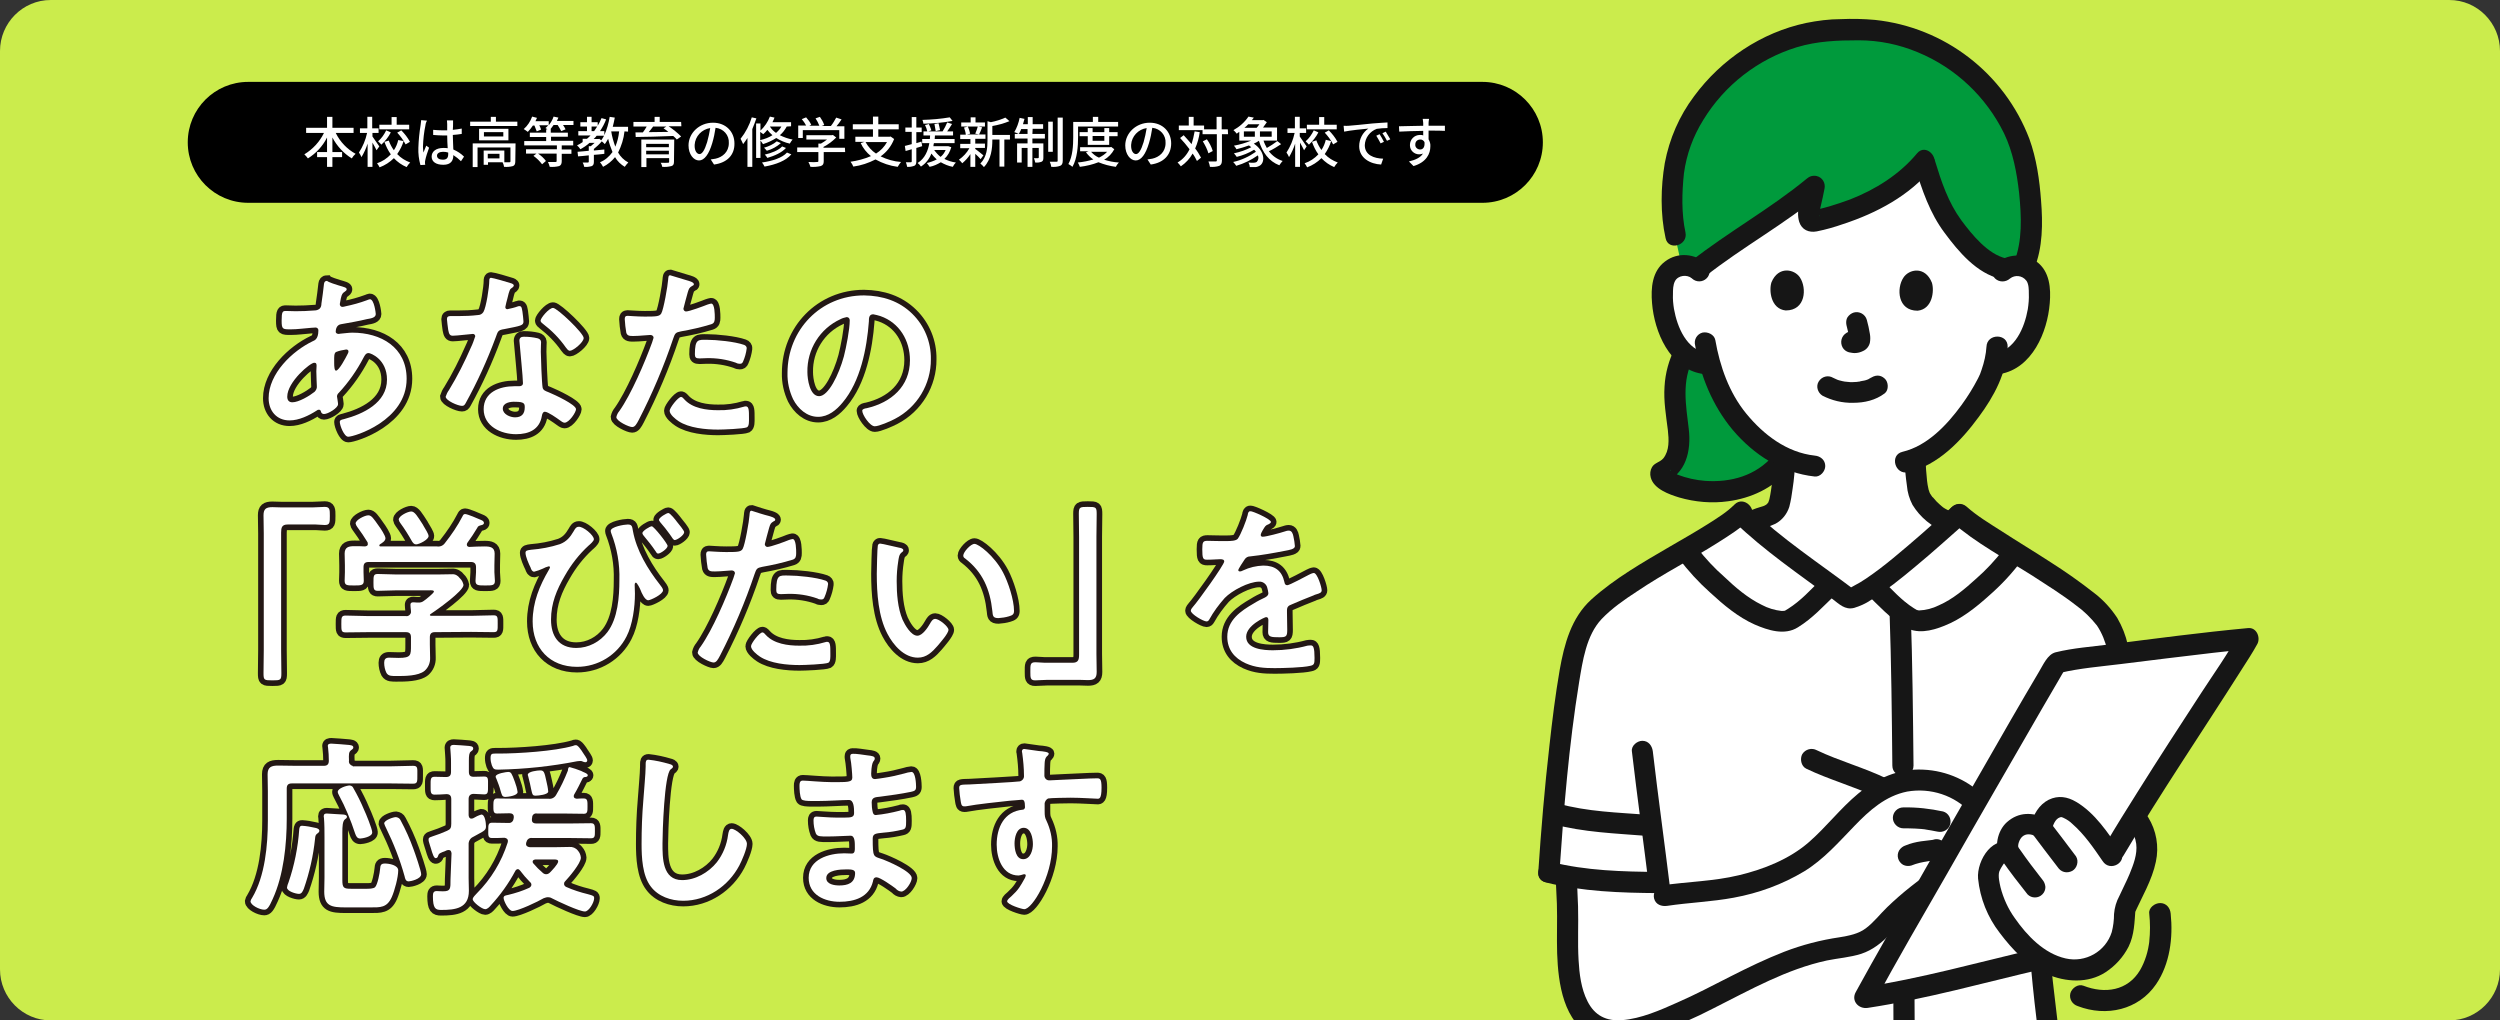 <?xml version="1.0" encoding="UTF-8"?>
<svg xmlns="http://www.w3.org/2000/svg" xmlns:xlink="http://www.w3.org/1999/xlink" version="1.1" id="レイヤー_1" x="0px" y="0px" width="980px" height="400px" viewBox="0 0 980 400" style="enable-background:new 0 0 980 400;" xml:space="preserve">
<rect x="0" y="0" width="980" height="400" fill="#333333" stroke="none"/>
<style type="text/css">
	.st0{fill:#CBEC4C;}
	.st1{fill:none;stroke:#231815;stroke-width:4.405;}
	.st2{fill:#FFFFFF;}
	.st3{fill:none;}
	.st4{fill:#009A3C;}
	.st5{fill:#161616;}
	.st6{fill:#7ABDE5;}
	.st7{fill:#645D5C;}
</style>
<path id="長方形_57-2" class="st0" d="M19.9,0h940.2c11,0,19.9,9,19.9,20v360c0,11-8.9,20-19.9,20H19.9C8.9,400,0,391,0,380V20  C0,9,8.9,0,19.9,0z"></path>
<g id="グループ_1162" transform="translate(0)">
	<g id="グループ_1160">
		<path id="パス_1742" class="st1" d="M132.8,111.9c2,0.6,3.1,0.8,3.1,1.5c0,0.4-0.4,0.7-0.7,0.9c-0.9,0.6-1.2,0.9-1.6,2.7    c-0.1,0.4-0.4,2-0.4,2.2c0,0.6,0.4,1.1,1,1.1c0.4,0,0.7-0.1,1.1-0.2c2.9-0.6,5.8-1.4,8.5-2.4c0.4-0.2,0.8-0.3,1.2-0.4    c1.7,0,2.3,5.5,2.3,5.8c0,1.4-1.7,1.7-3.5,2c-2.8,0.7-7.3,1.5-10.2,2c-1.7,0.3-2,2.1-2,2.9c0,0.7,0.7,0.9,1.2,0.9    c0.1,0,0.4-0.1,0.6-0.1c1.4-0.1,3.3-0.4,4.7-0.4c11.2,0,21.3,5.7,21.3,18.1c0,16.4-20.5,22.7-22.9,22.7c-1.6,0-3.3-4.4-3.3-5.8    c0-0.8,0.8-0.9,1.6-1.1c7.6-2,16.9-6.4,16.9-15.5c0-8-6.4-10.4-7.2-10.4c-1.1,0-1.5,0.9-2,1.8c-2.6,5-5.9,9.7-9.7,13.8    c-0.4,0.3-0.7,0.9-0.7,1.4c0,0.2,0.4,2.3,0.4,2.7v0.4c0,1.4-3.9,3.8-5.5,3.8c-0.6,0-1.1-0.4-1.2-1c-0.1-0.4-0.3-0.7-0.8-0.7    c-0.3,0-0.6,0.1-0.8,0.3c-3.1,2-7,3.9-10.7,3.9c-5.1,0-8.2-3.8-8.2-8.7c0-9.6,9.2-18.5,17.4-22.4c0.4-0.2,2.1-0.6,2.1-4.1    c0.1-0.6-0.4-1.2-1-1.2c-0.1,0-0.1,0-0.2,0c-0.3,0-1.3,0.1-1.6,0.1c-2.7,0.2-5.4,0.6-8,0.6c-3.2,0-3.6,0-3.6-3.4    c0-3.6,0.4-3.8,1.7-3.8c1.2,0,2.5,0.1,3.8,0.1c2.5,0,4.9-0.1,7.4-0.3c0.7,0,1.4-0.2,2-0.7c0.5-0.5,0.7-1.2,0.7-2    c0.4-2.5,0.7-5.1,1-7.7c0.1-0.7,0.4-1.2,1.2-1.2C128.6,110.6,132.1,111.7,132.8,111.9z M112.6,155.5c0,1.4,0.7,2.2,2,2.2    c2.5,0,6.7-2.5,8.7-4.1c0.6-0.6,1-1.4,0.9-2.2c0-0.7-0.2-3.7-0.2-5.9c0-0.7,0.1-1.4,0.1-2.1c0-0.7-0.1-1.2-0.9-1.2    C121.7,142.1,112.6,149.7,112.6,155.5z M131.7,138c-0.8,0.5-0.7,2-0.7,3.5v0.9c0,1.2,0.1,2.9,0.7,2.9c1.2,0,3.9-5.2,4.5-6.4    c0.2-0.4,0.4-0.7,0.4-1.2c0-0.5-0.5-0.7-0.9-0.7C134.3,137.2,132.9,137.5,131.7,138z"></path>
		<path id="パス_1743" class="st1" d="M200.2,111c0.4,0.1,1.2,0.4,1.2,0.9s-0.5,0.8-1.2,1.3c-0.6,0.5-1.1,3-1.3,3.8    c-0.3,1.1-0.6,2.2-0.8,3.3c-0.1,0.5,0.3,0.9,0.7,0.9c0,0,0,0,0.1,0c1.4-0.3,2.8-0.6,4.1-1.1c0.2-0.1,0.5-0.1,0.7-0.1    c0.9,0,0.9,1.3,1.1,2.2c0.2,1.3,0.3,2.6,0.4,3.8c0,1.6-0.9,1.7-7.5,3c-2.6,0.4-2.5,0.9-3.4,3.3c-3.3,8.9-7.2,17.5-11.8,25.8    c-0.4,0.7-0.7,1-1.4,1c-1.6,0-6.4-2.1-6.4-3.6c0.3-0.9,0.7-1.8,1.3-2.6c3.3-5.4,6.1-11,8.6-16.7c0.7-1.4,1.2-2.9,1.7-4.4    c0-0.5-0.5-1-1-0.9c0,0,0,0,0,0c-0.6,0-6.2,0.7-7.8,0.7c-1.2,0-1.5-0.7-1.8-2.3c-0.1-0.9-0.5-3.5-0.5-4.2c0-0.9,0.5-1.2,1.3-1.2    h3.3c2.5,0,5-0.1,7.5-0.4c0.9,0,1.7-0.4,2.2-1.2c1.1-1.8,2.3-9.8,2.3-12.2c0-0.5,0-1.2,0.7-1.2C193.1,108.9,199.1,110.6,200.2,111    z M210.7,132.6c0.8,0.2,1.4,0.7,1.4,1.5c0,0.1-0.1,2.3-0.1,3.8c0,2.1,0.4,12.5,0.7,14c0.2,1.1,1.2,1.4,2.2,1.8    c0.2,0.1,0.5,0.2,0.7,0.3c1.7,0.7,10.2,4.6,10.2,6.4c0,1.2-2.7,5.3-4.5,5.3c-0.7,0-1.4-0.7-1.9-1c-1.1-0.8-4.6-3.3-5.8-3.3    c-0.8,0-1.1,1-1.2,1.7c-0.9,5.3-5.1,7.1-10.1,7.1c-5.9,0-12.7-3.1-12.7-9.8c0-6.7,6.3-9,12-9h1.9c0.9,0,1.5-0.4,1.5-1.2    c0-2.3-1.1-12.8-1.3-15.6c0-0.4-0.1-0.7-0.1-1c0-1.2,0.7-1.6,1.7-1.6C207.3,132,209,132.2,210.7,132.6z M197.1,160.2    c0,2.2,2.9,3.4,4.8,3.4c2.6,0,3.8-1.4,3.8-3.9c0-1.4-0.1-2.2-3.7-2.2C200.2,157.4,197.1,157.8,197.1,160.2z M228.8,132.5    c0,1.7-4.1,5-5.4,5c-0.7,0-1.2-0.8-1.6-1.3c-2.5-3.6-5.6-6.7-9-9.3c-0.3-0.2-0.9-0.7-0.9-1.2c0-1,3.3-5,4.9-5    C218.4,120.7,228.8,130.6,228.8,132.5L228.8,132.5z"></path>
		<path id="パス_1744" class="st1" d="M269.3,109.9c0.7,0.2,2.7,0.7,2.7,1.5c0,0.4-0.4,0.6-0.7,0.7c-1.1,0.7-1.2,0.9-1.7,2.5    c-0.2,0.8-1.7,6.1-1.7,6.4c0,0.6,0.5,1.1,1,1.1c0,0,0,0,0,0c1.3,0,6.9-2.1,8.4-2.7c0.5-0.2,1-0.3,1.5-0.4c1.4,0,1.4,4.4,1.4,5.5    c0,1.2-0.1,2.2-1.4,2.6c-3.9,1.2-7.9,2.1-11.9,2.8c-2.1,0.4-2.3,0.8-3,2.8c-3.7,11-8.2,21.6-13.5,31.9c-0.9,1.7-1.5,2.8-2.6,2.8    c-1.2,0-6.2-2.3-6.2-3.9c0.2-0.9,0.6-1.7,1.2-2.4c4.6-6.5,10-19.1,12.8-26.8c0.2-0.6,0.4-1.2,0.6-1.9c0-0.7-0.6-1.1-1.3-1.1    c-1,0-4.2,0.4-6.4,0.4c-1.4,0-2.6,0.1-3-1.3c-0.3-1.7-0.5-3.5-0.6-5.3c0-0.8,0.2-1.3,1.1-1.3c0.7,0,3.7,0.3,6.8,0.3    c4.6,0,5.7-0.1,6.4-1.2c0.9-1.4,2.6-11.1,2.7-13.2c0.1-1.1,0.1-1.8,0.8-1.8C263.6,108.2,268.4,109.6,269.3,109.9z M268.3,156.6    c3.2,3.5,8.7,4.2,13.1,4.2c3.5,0.1,7-0.4,10.3-1.4c0.2-0.1,0.5-0.1,0.7-0.1c1.2,0,1.2,1.7,1.2,4.6c0,1.4,0.1,3.1-0.8,3.6    c-1.3,0.6-9.5,0.9-11.3,0.9c-4.8,0-11.4-0.6-15.5-3.3c-1.2-0.8-3.5-2.6-3.5-4.1c0-1.1,3.3-5.4,4.5-5.4    C267.5,155.6,268,156.3,268.3,156.6L268.3,156.6z M277.1,133.2c3.8,0,10.9,0.7,14.6,2c0.6,0.2,1.1,0.8,1,1.4    c-0.2,1.7-0.7,3.5-1.4,5.1c-0.3,0.7-0.6,0.9-1.3,0.9c-0.5,0-1-0.1-1.5-0.4c-3.7-1.3-7.6-1.9-11.5-1.8c-0.9,0-1.8,0.1-2.8,0.1    c-1.4,0-1.8-0.4-1.8-1.6C272.4,132.8,273.7,133.2,277.1,133.2L277.1,133.2z"></path>
		<path id="パス_1745" class="st1" d="M357.6,123c4.8,4.7,7.4,11.1,7.3,17.8c0.1,9.8-5.4,18.9-14.1,23.4c-1.7,0.9-6.2,2.9-7.9,2.9    c-1.9,0-4.9-4.5-4.9-6.1c0-0.7,1.1-0.9,1.8-1c9.5-2.2,16.9-8.5,16.9-18.8c0-7.7-4.1-14.7-11.6-17.3c-0.9-0.3-1.8-0.5-2.8-0.7    c-1.7,0-1.7,1.6-1.7,2.8c-0.8,10.6-3.3,23.5-10.3,31.8c-2.4,2.9-5.6,5.6-9.6,5.6c-4.4,0-7.9-3.2-9.8-6.9    c-1.5-3.2-2.3-6.7-2.2-10.3c0-16.9,13-30.4,30-30.4C346,115.9,352.5,118,357.6,123z M329.5,125.1c-8.1,3.7-13.2,11.9-13,20.8    c0,2.7,0.9,9.4,4.6,9.4c3.6,0,7.7-8.3,9.7-15.6c0.9-3.5,2.3-10.6,2.3-14.1c0-0.7-0.4-1.3-1.2-1.3    C331.1,124.5,330.2,124.7,329.5,125.1L329.5,125.1z"></path>
		<path id="パス_1746" class="st1" d="M122.6,198.9c1.7,0,3.3-0.2,4.7-0.2c2,0,2,1.1,2,3.5c0,2.7,0,3.6-2,3.6    c-1.2,0-2.5-0.2-3.6-0.2h-10.9c-2.3,0-2.6,1.2-2.6,3.2v46.1c0,3,0.1,6,0.1,9c0,2.7-0.3,2.8-3.5,2.8c-3.3,0-3.5-0.1-3.5-2.9    c0-3,0.1-5.9,0.1-8.9v-45.8c0-2.4-0.1-4.7-0.1-7.1c0-2.5,1-3.2,3.5-3.2c1.1,0,2.2,0.1,3.4,0.1L122.6,198.9z"></path>
		<path id="パス_1747" class="st1" d="M170.5,247.8c-1.4,0-2,0.6-2,2v2.8c0,1.7,0.1,3.5,0.1,5.2c0.1,2-0.7,3.9-2.2,5.2    c-2.5,2-7.7,2-10.8,2c-1.9,0-3.3,0.1-4.1-1.2c-0.6-1.2-0.9-2.6-0.9-4c0-1.3,0.5-2,1.9-2c1,0,2.4,0.1,3.8,0.1    c4.9,0,4.8-1.1,4.8-5.1v-3c0-1.4-0.6-2-2-2h-14.8c-2.9,0-5.8,0.1-8.8,0.1c-1.7,0-1.7-0.7-1.7-3.3c0-2.5,0-3.3,1.7-3.3    c2.9,0,5.8,0.2,8.8,0.2h14.8c0.9,0.2,1.8-0.5,2-1.4c0-0.2,0-0.4,0-0.6c-0.1-0.6-0.2-2.1-0.2-2.4c0-0.9,0.6-1,1.2-1    c0.5,0,0.9,0.1,1.4,0.1h0.4c0.8,0.1,1.7-0.2,2.3-0.7c0.7-0.5,3.9-3,3.9-3.6c0-0.6-1-0.5-1.8-0.5h-12.7c-2.5,0-5,0.2-7.5,0.2    c-1.7,0-1.7-0.9-1.7-3.3c0-2.5,0-3.3,1.7-3.3c2.5,0,5,0.2,7.5,0.2h15.6c2,0,4-0.1,6-0.1c1.2-0.1,2.3,0.5,3,1.5    c0.8,0.7,1.3,1.7,1.5,2.7c0,2.4-10.6,9.9-12.9,11.4c-0.2,0.1-0.2,0.2-0.3,0.4c0.1,0.2,0.2,0.2,0.4,0.3h15.8c2.9,0,5.9-0.2,8.8-0.2    c1.7,0,1.6,0.9,1.6,3.3c0,2.5,0.1,3.3-1.6,3.3c-2.9,0-5.9-0.1-8.8-0.1L170.5,247.8z M190,214.2c2.1,0,3.9,0.3,3.9,2.8    c0,1.4-0.1,3-0.1,4.6v2.7c0,1.1,0.2,2.2,0.2,3.4c0,1.8-1,1.8-3.8,1.8c-2.7,0-3.8,0-3.8-1.8c0-1.2,0.2-2.2,0.2-3.4v-2    c0-1.4-0.7-2-2-2h-40.1c-1.4,0-2,0.6-2,2v2c0,1.2,0.1,2.3,0.1,3.4c0,1.8-1.2,1.8-3.8,1.8c-2.8,0-3.7,0-3.7-1.9    c0-1,0.1-2.2,0.1-3.3v-2.7c0-1.6-0.1-3.1-0.1-4.6c0-2.6,1.7-2.9,3.8-2.9c1.4,0,2.8,0,4.2,0.1c0.6-0.1,1.1-0.3,1.1-0.9    c0-0.2-0.1-0.4-0.1-0.7c-1.3-2.1-2.6-4.1-4.1-6.1c-0.3-0.4-0.5-0.8-0.6-1.3c0-1.4,3.6-3.2,5-3.2c1.2,0,2,1.2,4.1,4.2    c0.7,0.9,2.6,3.8,2.6,4.8c0,1.1-1.4,1.9-2.2,2.4c-0.1,0.1-0.2,0.3-0.2,0.4c0,0.3,0.2,0.4,0.4,0.4h22.2c1.2,0.2,2.4-0.3,3.1-1.3    c2.6-3.3,5-6.8,6.9-10.5c0.2-0.4,0.4-0.9,1-0.9c0.9,0,5.1,1.8,6.2,2.3c0.5,0.2,1.2,0.5,1.2,1.2s-0.8,0.8-1.2,0.9    c-0.7,0.2-1.2,0.4-1.4,1c-1.2,2-2.5,4-3.9,5.9c-0.1,0.2-0.2,0.4-0.2,0.7c0,0.6,0.4,0.8,0.9,0.9C185.9,214.3,187.9,214.2,190,214.2    L190,214.2z M163.1,213.4c-0.8,0-1.2-0.6-1.6-1.2c-1.4-2.5-2.9-4.9-4.6-7.2c-0.3-0.4-0.5-0.8-0.6-1.3c0-1.5,3.6-3.2,4.9-3.2    c1.4,0,2.5,2,4.4,4.9c0.1,0.2,0.3,0.4,0.4,0.7c0.7,1.2,2,3.2,2,4C168.1,211.5,164.3,213.4,163.1,213.4L163.1,213.4z"></path>
		<path id="パス_1748" class="st1" d="M232.8,211.4c0,0.7-1.5,2-2.1,2.5c-3.7,3.4-6.8,7.4-9.3,11.8c-3.2,5.5-5.4,10.8-5.4,17.2    s3,11.1,9.9,11.1c4.8,0,9.3-2.4,12.2-6.2c4.1-5.4,4.7-13.9,4.7-20.4c0.2-6.3-0.9-12.5-3.2-18.4c-0.1-0.3-0.2-0.6-0.2-0.9    c0-1.6,5.3-2.5,6.7-2.5c1.8,0,1.7,1,2,2.5c1.4,7.7,5.8,15,10.6,21.1c0.4,0.6,1.2,1.4,1.2,2.2c0,1.6-4.9,3.9-5.8,3.9    c-1.3,0-2.6-2.9-3-4c-0.2-0.6-1.4-2.9-1.8-2.9c-0.5,0-0.5,0.7-0.5,1c0,1.1,0.1,2.2,0.1,3.3c0,5.2-0.9,12.2-3.3,16.8    c-3.7,7.3-11.2,11.9-19.4,11.9c-10.7,0-17.4-7.3-17.4-17.8c0-7.5,2.7-14,6.4-20.3c0.2-0.3,0.3-0.6,0.4-0.9c0-0.2-0.1-0.4-0.5-0.4    c-0.8,0.2-1.6,0.5-2.3,0.9c-1.1,0.5-2.2,0.9-3.4,1.2c-0.8,0-1.2-0.9-1.4-1.6c-0.7-1.4-2-4.3-2-5.8c0-0.9,0.7-1,2.2-1.2    c3.8-0.3,7.6-1,11.3-2.2c2.6-1,4-2.7,5.4-5.1c0.4-0.7,0.9-1.7,1.9-1.7C228.6,206.3,232.8,209.8,232.8,211.4z M261.7,214    c0,1.1-2.8,3-3.7,3c-0.5,0-0.7-0.4-1-0.9c-1.4-2.1-3-4.1-4.6-6c-0.3-0.3-0.5-0.7-0.6-1.1c0-0.9,3-2.7,3.7-2.7    C256.3,206.3,261.7,213.1,261.7,214L261.7,214z M265.4,204.6c0.6,0.7,2.8,3.4,2.8,4c0,1.2-2.8,3.1-3.7,3.1c-0.5,0-0.9-0.7-1.9-2.2    c-1.2-1.7-2.5-3.3-3.8-4.8c-0.1-0.3-0.5-0.6-0.5-0.9c0-0.9,3-2.7,3.7-2.7C262.7,201.1,264.9,203.9,265.4,204.6L265.4,204.6z"></path>
		<path id="パス_1749" class="st1" d="M301.2,202.2c0.7,0.2,2.7,0.7,2.7,1.5c0,0.4-0.4,0.6-0.7,0.7c-1.1,0.7-1.2,0.9-1.7,2.5    c-0.2,0.8-1.7,6.1-1.7,6.4c0,0.6,0.5,1.1,1,1.1c0,0,0,0,0,0c1.3,0,7-2.1,8.4-2.7c0.5-0.2,1-0.3,1.5-0.4c1.4,0,1.4,4.4,1.4,5.5    c0,1.2-0.1,2.2-1.4,2.6c-3.9,1.2-7.9,2.1-11.9,2.8c-2.1,0.4-2.3,0.8-3,2.8c-3.7,11-8.2,21.6-13.5,31.9c-0.9,1.7-1.5,2.8-2.6,2.8    c-1.2,0-6.2-2.3-6.2-3.9c0.2-0.9,0.6-1.7,1.2-2.4c4.6-6.5,10-19.1,12.8-26.8c0.2-0.6,0.4-1.2,0.6-1.9c0-0.7-0.6-1.1-1.3-1.1    c-1,0-4.2,0.4-6.4,0.4c-1.4,0-2.6,0.1-3-1.3c-0.3-1.7-0.5-3.5-0.6-5.3c0-0.8,0.2-1.3,1.1-1.3c0.7,0,3.7,0.3,6.8,0.3    c4.6,0,5.7-0.1,6.4-1.2c0.9-1.4,2.6-11.1,2.7-13.2c0.1-1.1,0.1-1.8,0.8-1.8C295.4,200.5,300.2,202,301.2,202.2z M300.2,248.9    c3.2,3.5,8.7,4.2,13.1,4.2c3.5,0.1,7-0.4,10.3-1.4c0.2-0.1,0.5-0.1,0.7-0.1c1.2,0,1.2,1.7,1.2,4.6c0,1.4,0.1,3.1-0.8,3.6    c-1.3,0.6-9.5,0.9-11.3,0.9c-4.8,0-11.4-0.6-15.5-3.3c-1.2-0.8-3.5-2.6-3.5-4.1c0-1.1,3.3-5.4,4.5-5.4    C299.4,247.9,299.9,248.6,300.2,248.9L300.2,248.9z M309,225.6c3.8,0,10.9,0.7,14.6,2c0.6,0.2,1.1,0.8,1,1.4    c-0.2,1.7-0.7,3.5-1.4,5.1c-0.3,0.7-0.6,0.9-1.3,0.9c-0.5,0-1-0.1-1.5-0.4c-3.7-1.3-7.6-1.9-11.5-1.8c-0.9,0-1.8,0.1-2.8,0.1    c-1.4,0-1.8-0.4-1.8-1.6C304.3,225.1,305.6,225.6,309,225.6L309,225.6z"></path>
		<path id="パス_1750" class="st1" d="M352.5,214.7c0.6,0.1,1.6,0.3,1.6,1c0,0.4-0.3,0.6-0.7,0.9c-1,0.8-1.1,2.2-1.3,3.5    c-0.4,2.5-0.6,5.1-0.6,7.7c0,4.9,0.4,10.6,2.3,15.1c0.9,2,3.3,6.3,5.8,6.3c2,0,4.1-3.2,5-4.8c0.4-0.7,1-1.8,2-1.8    c1.5,0,5.2,3,5.2,4.3c0,1.4-3.3,5.1-4.3,6.3c-2.1,2.4-4.3,4.6-7.7,4.6c-5.4,0-9.6-4.9-11.9-9.3c-3.6-6.8-4.2-15.9-4.2-23.6    c0-1.2,0.2-10.4,0.4-11c0.1-0.5,0.5-0.9,1-0.8c0,0,0,0,0,0C345.9,213.1,351.3,214.5,352.5,214.7z M382,213.2    c1.6,0,7.7,4.6,11.2,11.2c2,3.8,4.3,10.7,4.3,15.1c0,1.4-0.7,1.7-2,2.1c-1.3,0.4-2.7,0.6-4.1,0.7c-2.3,0-2.2-1-2.4-2.8    c-0.9-8.5-3.8-15.3-10.7-20.6c-0.4-0.2-0.7-0.6-0.7-1.1C377.6,216.4,380.5,213.2,382,213.2L382,213.2z"></path>
		<path id="パス_1751" class="st1" d="M410.6,266.5c-1.7,0-3.3,0.2-4.8,0.2c-1.9,0-1.9-1-1.9-3.3c0-2.8-0.1-3.8,2-3.8    c1.2,0,2.5,0.2,3.7,0.2h10.8c2.3,0,2.6-1.2,2.6-3.2v-46.1c0-3-0.1-6.1-0.1-9.1c0-2.6,0.4-2.7,3.5-2.7c3.3,0,3.5,0.1,3.5,2.9    c0,3-0.1,5.9-0.1,8.9v45.8c0,2.4,0.1,4.7,0.1,7.1c0,2.5-1,3.2-3.4,3.2c-1.2,0-2.3-0.1-3.4-0.1L410.6,266.5z"></path>
		<path id="パス_1752" class="st1" d="M498.2,204.6c0,0.4-0.5,0.7-0.9,0.9c-1.2,0.4-1.4,0.8-2.4,2.5c-0.3,0.5-0.6,1.1-0.7,1.7    c0,0.4,0.3,0.7,0.7,0.7c0,0,0.1,0,0.1,0c1.4,0,6.9-1.5,8.4-2c0.6-0.2,1.2-0.4,1.8-0.4c1.2,0,1.6,1.2,1.8,2.2    c0.3,1.3,0.5,2.6,0.6,3.9c0,1.2-2.3,1.5-3.8,1.8c-4.6,0.9-9.1,1.7-13.7,2.2c-0.9,0-1.7,0.4-2.2,1.2c-0.4,0.6-2.5,3.7-2.5,4.2    c0,0.3,0.3,0.5,0.6,0.5c0.5,0,0.9-0.2,1.3-0.4c2.5-1.2,5.2-1.8,7.9-1.9c4.6,0,7.3,2,8.3,6.5c0.1,0.7,0.4,1.2,1.1,1.2    c0.9,0,7.3-3.5,8.5-4.1c0.6-0.3,1.2-0.6,1.9-0.7c1.4,0,3.1,5.6,3.1,6.8c0,0.9-0.8,1.2-2.2,1.6c-0.3,0.1-0.7,0.2-1,0.4    c-2.9,1.1-5.7,2.3-8.5,3.5c-1.3,0.5-1.9,0.9-1.9,2.4v0.9c0,2.2,0.1,4.4,0.1,6.7c0,2.6-0.4,2.9-3.1,2.9c-3.1,0-4.4-0.1-4.4-2    c0-1.6,0.1-3.2,0.1-4.7c0-0.7-0.2-1.2-0.9-1.2c-0.4,0-7.8,3.2-7.8,7.7c0,4.9,7,5.3,10.5,5.3c4.5,0,9.1-0.6,13.5-1.8    c0.5-0.1,1-0.1,1.4-0.1c0.9,0,1.4,0.8,1.4,4.9c0,2.2-0.1,2.8-1.7,3.1c-2.8,0.7-10.8,0.9-13.9,0.9c-4.1,0-7.6-0.2-11.4-1.9    c-4.4-2-7.2-5.4-7.2-10.4c0-6.5,5.3-10.1,10.3-13c1.4-0.9,3-1.7,4.5-2.4c0.7-0.4,1.3-0.8,1.3-1.7c-0.1-0.7-0.2-1.4-0.4-2    c-0.3-1.5-1.7-2.6-3.2-2.5c-4.1,0-10.7,3.5-13.5,6.4c-2.3,2.6-4.4,5.4-6.1,8.5c-0.2,0.4-0.6,0.7-1,0.7c-1.3,0-6.2-2.9-6.2-4.2    c0-0.6,0.6-1.2,0.9-1.6c1.7-1.8,12.2-16.4,12.2-17.7c0-0.7-0.6-0.9-1.6-0.9c-1.2,0-2.8,0.2-5.1,0.2c-1.6,0-1.9-0.4-1.9-4.1    c0-2.9,0.3-3.3,2.1-3.3c1.2,0,3.1,0.1,5.2,0.1h2.1c1.9,0,3.8-0.1,4.5-0.9c1.2-1.6,3.4-7.2,3.9-9.3c0.1-0.8,0.3-1.5,1-1.5    C490.8,200.2,498.2,203.5,498.2,204.6z"></path>
		<path id="パス_1753" class="st1" d="M138.7,300.4h14.4c3,0,6-0.2,8.8-0.2c1.9,0,1.7,0.9,1.7,3.5c0,2.7,0.1,3.5-1.7,3.5    c-2.9,0-5.8-0.1-8.8-0.1h-38.7c-1.4,0-2,0.6-2,2v11.7c0,10.2-1.2,22.2-5.5,31.6c-1.5,3.4-2.2,4.2-3.3,4.2c-1.9,0-5.4-1.8-5.4-3.3    c0.1-0.5,0.3-0.9,0.6-1.3c5.1-8.5,6.2-20.8,6.2-30.5v-11.3c0-2.2-0.1-4.4-0.1-6.7c0-2.8,1.5-3.4,4.1-3.4c2.4,0,4.8,0.1,7.2,0.1    h10.7c1.4,0,2-0.6,2-2c0-1.7-0.1-3.4-0.3-5.1c0-0.2-0.1-0.5-0.1-0.7c0-0.8,0.7-0.9,1.4-0.9c0.9,0,5.5,0.4,6.7,0.5    c0.7,0.1,1.9,0.1,1.9,1c0,0.5-0.4,0.7-0.9,1.1c-0.9,0.7-0.9,1.6-0.8,4.1c-0.2,0.9,0.5,1.8,1.4,2    C138.3,300.5,138.5,300.5,138.7,300.4z M123.5,324.5c0.6,0.1,1.7,0.4,1.7,1.2c0,0.4-0.5,0.9-0.9,1.1c-0.7,0.6-0.7,1-0.8,2    c-0.7,6.7-2.2,13.3-4.4,19.6c-0.4,0.9-0.8,2-1.9,2c-1.2,0-4.7-1-4.7-2.5c0.1-0.7,0.3-1.3,0.6-2c2.3-6.7,3.7-13.7,4.2-20.8    c0.1-0.7,0.2-1.4,1.1-1.4C120.1,323.8,121.8,324.1,123.5,324.5z M143.7,348.4c0.8,0,2.6,0,3.3-0.6c1-0.9,1.9-5.7,2-7.2    c0.1-1.4,0.3-2.1,1.9-2.1s5.2,0.6,5.2,2.7c0,2.7-1.4,7.9-2.5,10.4c-1.9,4.3-4.5,4.1-8.6,4.1h-9.5c-5.6,0-8.4-0.5-8.4-6.2    c0-1.8,0.1-3.6,0.1-5.4v-15.9c0-2.3,0-5.1-0.2-7.5c0-0.2-0.1-0.5-0.1-0.7c0-0.9,0.5-1.1,1.2-1.1c0.9,0,5.4,0.4,6.6,0.4    c0.5,0.1,1.3,0.2,1.3,0.9c0,0.5-0.4,0.7-0.8,1c-0.9,0.7-1,2.8-1,5.1V345c0,3,0.5,3.4,3.4,3.4L143.7,348.4z M141.2,328.7    c-1.2,0-1.6-0.9-2-2c-1.7-5.2-3.8-10.3-6.4-15.1c-0.2-0.4-0.4-0.8-0.4-1.2c0-1.4,3.5-2.5,4.7-2.5c0.6,0.1,1.2,0.4,1.4,1    c1.6,2.8,3,5.6,4.2,8.5c0.7,1.4,3.2,7.6,3.2,8.8C146.1,328.1,141.8,328.7,141.2,328.7L141.2,328.7z M157,321.5    c2,3.7,3.7,7.5,5.1,11.4c0.6,1.6,3,8.5,3,9.8c0,1.9-4.2,2.8-4.9,2.8c-1.2,0-1.4-1.1-1.6-2c-1.8-6.5-4.3-12.9-7.3-19    c-0.3-0.5-0.5-1.1-0.7-1.7c0-1.3,3.6-2.5,4.6-2.5C156,320.4,156.7,320.8,157,321.5z"></path>
		<path id="パス_1754" class="st1" d="M177,334.5c-0.1-0.4-0.1-1.3-1.2-1.3c-0.2,0-0.4,0.1-0.6,0.1c-0.7,0.3-1.2,0.6-1.7,0.7    c-1.4,0.6-1.5,0.7-1.8,1.6c-0.1,0.4-0.4,0.8-0.9,0.8c-0.7,0-1.2-1.5-1.9-3.9c-0.2-0.8-0.5-1.4-0.8-2.6c-0.1-0.3-0.1-0.6-0.1-0.9    c0-0.8,1-0.9,1.7-1.2c1.9-0.6,3.7-1.3,5.5-2.1c1.4-0.6,1.7-1.2,1.7-2.8v-9.6c0-1.3-0.5-2-1.9-2c-1.4,0.1-3.3,0.2-4.6,0.2    c-1.7,0-1.6-1.1-1.6-3.5c0-2.5-0.1-3.5,1.6-3.5c1.4,0,3,0.1,4.4,0.1c1.4,0,2-0.6,2-2v-3.4c0-1.1,0-2.2-0.1-3.3    c0-0.7-0.2-2.3-0.2-2.8c0-0.9,0.6-1.1,1.4-1.1c1,0,4.6,0.3,5.8,0.4c0.7,0.1,1.8,0.1,1.8,1c0,0.7-0.5,0.8-0.9,1.2    c-0.7,0.5-0.8,1.6-0.8,3.6v4.3c0,1.4,0.5,2,1.9,2s2.8-0.1,4.1-0.1c1.7,0,1.5,1,1.5,3.5c0,2.5,0.1,3.5-1.5,3.5    c-0.1,0-3.8-0.2-4.1-0.2c-1.4,0-2,0.8-2,2v6.4c0.1,0.7,0.3,1.3,1.1,1.3c0.2,0,0.4-0.1,0.6-0.1c1-0.6,2.2-1.2,3.3-1.5    c1.5,0,1.8,3.5,1.8,4.6c0,1.4-0.5,1.7-3.1,3.1c-0.6,0.3-1.2,0.7-2,1.1c-1.1,0.5-1.8,1.7-1.7,3v13.2c0,1.7,0.1,3.3,0.1,4.9    c0,6.9-5.3,7.5-10.9,7.5c-2.2,0-3.2-0.6-3.2-5.4c0-1.2,0.2-2,1.5-2c0.4,0,1.4,0.1,2.4,0.1c3.1,0,3-1,3-4.7L177,334.5z     M223.3,300.7c1.5,0.4,3,0.9,4.5,1.5c0.3,0.1,0.5,0.3,0.8,0.4c0.7,0.3,1.8,0.7,1.8,1.3c0,0.6-0.7,0.7-1.1,0.7    c-0.4,0-0.8,0.3-1,0.7c-1,2-2,4.1-3.2,6.1c-0.1,0.2-0.2,0.4-0.2,0.7c0,0.7,0.5,0.9,1.2,1c0.9-0.1,1.8-0.1,2.8-0.1    c1.5,0,1.4,1.3,1.4,3.3c0,1.7,0,2.7-1.4,2.7c-2.6,0-5.3-0.1-7.9-0.1h-10.5c-0.9-0.2-1.8,0.4-1.9,1.4c0,0.1,0,0.2,0,0.2    c-0.1,0.3-0.1,0.6-0.1,0.9c0,1.1,0.8,1.4,1.7,1.4h13.2c2.8,0,5.5-0.1,8.3-0.1c1.6,0,1.5,1.2,1.5,3.2c0,1.8,0,2.7-1.5,2.7    c-2.8,0-5.6-0.1-8.3-0.1h-14.8c-1-0.2-2,0.5-2.2,1.5l-0.1,0.2c0,0.1-0.1,0.4-0.1,0.6c0,0.9,0.7,1.2,1.5,1.3h9.8    c1.9,0,3.8-0.1,5.7-0.1c1.3-0.1,2.5,0.4,3.3,1.4c0.7,0.8,1.1,1.7,1.2,2.8c0,2.2-4.6,7.6-6.2,9.3c-0.3,0.3-0.4,0.6-0.4,1    c0,0.5,0.4,1,0.9,1.2c2.7,1.2,5.5,2.1,8.4,2.8c2.2,0.6,2.5,0.7,2.5,1.6c0,1.7-2.1,5.2-3.6,5.2c-2.2,0-10.7-4-13-5.2    c-0.5-0.3-1-0.4-1.5-0.4c-0.6,0-1.1,0.2-1.7,0.4c-2.2,1.3-9.9,5-12.2,5c-1.6,0-3.5-4.1-3.5-5.1s1-1,1.8-1.2    c2.9-0.7,5.7-1.6,8.3-2.8c0.4-0.3,0.8-0.6,0.8-1.2c0-0.4-0.2-0.8-0.5-1c-1.4-1.4-2.7-2.9-3.9-4.5c-0.3-0.3-0.5-0.6-0.9-0.6    c-0.4,0-0.8,0.3-1,0.7c-2.6,4.9-5.9,9.5-9.7,13.6c-0.5,0.6-1.3,1.4-2.1,1.4c-1.3,0-4.9-2.8-4.9-3.9c0-0.8,1.1-1.7,1.6-2.3    c5.6-5.6,9.7-12.4,12.1-19.9c0-0.2,0.1-0.4,0.1-0.6c0-0.9-0.7-1.2-1.4-1.3c-1.6,0.1-3.2,0.1-4.9,0.1c-1.6,0-1.4-1.2-1.4-3.2    c0-1.8,0-2.8,1.5-2.8c1.8,0,4.6,0.1,6.5,0.1c0.9,0.1,1.8-0.6,1.9-1.6c0,0,0,0,0,0c0.1-0.3,0.1-0.5,0.1-0.8c0-1-0.7-1.4-1.7-1.4    c-1.6,0-3.3,0.1-4.9,0.1c-1.5,0-1.4-1.2-1.4-3.3c0-1.5,0.1-2.6,1.4-2.6c2.6,0,5.2,0.1,7.9,0.1h12.3c1.2,0.2,2.4-0.4,3-1.5    c1.8-3,3.3-6.2,4.6-9.5C222.7,301.2,222.8,300.7,223.3,300.7L223.3,300.7z M229.5,298.8c-0.3,0-0.6-0.1-0.9-0.2    c-0.3-0.2-0.7-0.3-1.1-0.3c-0.4,0-0.8,0.1-1.2,0.1c-10.2,2-20.5,3.1-30.9,3.3c-1.5,0-2-0.1-2.6-1.7c-0.3-0.9-0.5-1.8-0.5-2.8    c0-1.7,0.5-1.8,1.8-1.8h1.3c7.7,0,21.9-0.9,29.2-3c0.4-0.2,0.8-0.3,1.2-0.3c0.5,0,1.2,0.8,1.7,1.5c0.3,0.4,0.7,0.9,0.9,1.3    c0.7,1.1,1.8,2.5,1.8,3.2C230.2,298.5,229.9,298.8,229.5,298.8L229.5,298.8z M198.1,312.4c-1.4,0-1.4-1-1.9-2.5    c-0.4-1.6-1-3-1.6-4.6c-0.2-0.3-0.3-0.6-0.3-0.9c0-1.2,4.3-1.8,4.9-1.8c1.2,0,1.4,0.6,2.6,3.8c0.5,1.3,0.9,2.7,1.1,4.1    C202.9,311.9,199.1,312.4,198.1,312.4L198.1,312.4z M210,311.9c-1.2,0-1.3-0.3-1.8-2.6c-0.2-1.2-0.6-2.8-1.2-5.2    c-0.1-0.1-0.1-0.3-0.1-0.4c0-1.3,3.9-1.7,4.8-1.7c1.5,0,1.7,0.5,2.5,4.3c0.3,1.3,0.6,2.6,0.7,4C214.9,311.5,211,311.9,210,311.9    L210,311.9z M209.9,336.9c-0.5,0.1-1.1,0.2-1.1,0.9c0,0.3,0.1,0.5,0.3,0.7c1.1,1.3,2.3,2.5,3.6,3.6c0.4,0.4,0.9,0.6,1.4,0.6    c0.6,0,1.1-0.3,1.5-0.7c0.7-0.7,3.2-3.3,3.2-4.3c0-0.7-0.7-0.8-1.7-0.8L209.9,336.9z"></path>
		<path id="パス_1755" class="st1" d="M262.4,299.5c0.5,0.1,1.4,0.4,1.4,1c0,0.5-0.4,0.7-0.9,1.1c-2.5,1.9-3.2,24.8-3.2,29    c0,5.6-0.1,14.4,7.7,14.4c5.2,0,10.4-3,13.6-7c2.4-3.1,3.9-6.8,4.4-10.7c0.2-1.2,0.4-2.4,1.4-2.4c1.6,0,6,3.7,6,5.9    c0,2-2,6.6-3,8.5c-4.3,8.1-12.6,13.8-22,13.8c-4.8,0-9.8-1.7-12.7-5.6c-3.3-4.3-3.6-11.4-3.6-16.7c0-5.7,0.2-11.4,0.7-17.2    c0.2-3.3,0.9-10.3,0.9-13.2v-0.8c0-1.1,0.1-1.8,1.1-1.8C257,298.1,259.7,298.7,262.4,299.5z"></path>
		<path id="パス_1756" class="st1" d="M340,296.1c1.9,0.2,2.9,0.4,2.9,1.2c0,1.4-1.2,0.1-1.4,6c0,1,0.2,2.1,1.5,2.1    c0.3,0,3.1-0.4,3.6-0.5c2.7-0.4,5.3-1,7.9-1.7c0.9-0.3,1.8-0.5,2.8-0.6c1.6,0,1.8,4.7,1.8,5.9c0,1.4-0.7,1.6-2,1.9    c-3.8,0.8-8.3,1.4-12.1,1.9c-1.5,0.2-3.3,0.1-3.3,2.2c0,1.3,0.1,2.6,0.4,3.8c0.1,0.4,0.3,1.2,1.2,1.2c3.1-0.3,6.2-0.9,9.3-1.7    c0.4-0.2,0.9-0.3,1.4-0.3c1,0,1.2,1.6,1.2,4.3c0,2.4-0.1,3.1-1.4,3.4c-2.5,0.6-4.9,1-7.5,1.2c-2.8,0.3-4.2,0.3-4.2,2.3    c0,7.5,0.3,6.9,3.4,8c2.4,0.8,11.9,4.9,11.9,7.5c0,1.6-2.4,5.3-4.1,5.3c-0.9-0.1-1.6-0.5-2.2-1.2c-1.3-1-6.1-4.4-7.5-4.4    c-1.2,0-1.3,1.1-1.4,1.6c-1.5,6.2-7.2,8-13.1,8c-5.8,0-12.1-2.7-12.1-9.4c0-7.3,7.9-9.6,13.9-9.6c0.9,0,2.5,0.1,3,0.1    c1.2,0,1.2-1.3,1.2-2c0-2.3,0.1-5-1.7-5c-1.5,0-5.6,0.3-8.7,0.3c-3,0-4.3,0.1-4.9-1.2c-0.6-1.6-0.9-3.3-0.9-5.1    c0-0.9,0.2-1.5,1.2-1.5c0.9,0,4.9,0.4,7.7,0.4h3.3c2.7,0,3.7-0.2,3.7-1.8c0-2.1-0.1-5.1-2-5.1c-2.5,0-8.3,0.4-12.2,0.4h-2.2    c-2,0-3.8-0.1-4.2-0.7c-0.7-1.1-0.8-4-0.8-5.3c0-1,0.1-2,1.3-2c1.5,0,7.6,0.6,11.2,0.6c6.4,0,8.2,0.1,8.2-1.8c0-1.2-0.4-6-0.7-7.2    c-0.1-0.4-0.1-0.8-0.1-1.2c0-0.7,0.4-0.9,1.1-0.9C335.3,295.4,338.7,295.9,340,296.1z M323.9,344.2c0,2.5,3.3,2.9,5.1,2.9    c3.3,0,6.2-0.9,6.2-4.9c0-1.4-1.7-1.4-3.4-1.4C329.5,340.8,323.9,341,323.9,344.2z"></path>
		<path id="パス_1757" class="st1" d="M407.2,294.4c1.7,0.1,3.9,0.4,3.9,1c0,0.3-0.2,0.6-0.4,0.8c-0.5,0.4-1.1,0.9-1.2,3    c-0.1,1.5-0.1,3.1-0.1,4.6c-0.1,1,0.6,2,1.7,2.1c0.1,0,0.3,0,0.4,0c0.6,0,3.4-0.2,4.2-0.2c3.5-0.1,11.3-0.6,14.4-0.6    c1.2,0,1.7,0.4,1.7,3.7c0,4.4-0.9,4.3-1.6,4.3c-1,0-6.4-0.4-10.5-0.4c-1.3,0-8,0.1-8.8,0.3c-0.9,0.4-1.5,1.4-1.4,2.4v2.5    c0,2,0.1,2.6,0.7,3.8c1.5,3.2,2.3,6.6,2.2,10.1c0,11.7-7.7,24.6-10.9,24.6c-0.9,0-6.7-1.8-6.7-3.1c0-0.6,1.2-1.6,1.7-2    c2.8-2.6,3.4-3.8,5.2-7c0.2-0.3,0.3-0.7,0.4-1.1c0-0.3-0.2-0.5-0.5-0.5c-0.2,0-0.4,0-0.6,0.1c-0.5,0.2-1.1,0.3-1.7,0.4    c-6.3,0-8.6-6.8-8.6-12.1c0-6.7,2.9-13,10.2-13.7c0.5,0,0.8-0.4,0.9-0.9c0-2.7-0.5-3-1.3-3c-0.6,0-3.9,0.4-4.8,0.4    c-3.8,0.4-13.1,1.4-16.6,2.1c-0.4,0.1-0.7,0.1-1.1,0.1c-1.2,0-1.2-1-1.4-2c-0.3-1.7-0.5-3.5-0.6-5.2c0-1.4,0.7-1.3,4.2-1.4    c2-0.1,19-1,19.6-1.2c1-0.3,1.7-1.2,1.6-2.2c0-3-0.3-6-0.7-9c-0.1-0.2-0.1-0.4-0.1-0.6c0-0.6,0.4-0.9,0.9-0.9    C403.2,293.8,405.5,294.2,407.2,294.4z M397.7,330.6c0,2.2,0.5,6.2,3.4,6.2s3.8-3.7,3.8-5.9c0-2.2-0.7-6.4-3.6-6.4    C398.4,324.5,397.7,328.5,397.7,330.6L397.7,330.6z"></path>
	</g>
	<g id="グループ_1161">
		<path id="パス_1758" class="st2" d="M132.8,111.9c2,0.6,3.1,0.8,3.1,1.5c0,0.4-0.4,0.7-0.7,0.9c-0.9,0.6-1.2,0.9-1.6,2.7    c-0.1,0.4-0.4,2-0.4,2.2c0,0.6,0.4,1.1,1,1.1c0.4,0,0.7-0.1,1.1-0.2c2.9-0.6,5.8-1.4,8.5-2.4c0.4-0.2,0.8-0.3,1.2-0.4    c1.7,0,2.3,5.5,2.3,5.8c0,1.4-1.7,1.7-3.5,2c-2.8,0.7-7.3,1.5-10.2,2c-1.7,0.3-2,2.1-2,2.9c0,0.7,0.7,0.9,1.2,0.9    c0.1,0,0.4-0.1,0.6-0.1c1.4-0.1,3.3-0.4,4.7-0.4c11.2,0,21.3,5.7,21.3,18.1c0,16.4-20.5,22.7-22.9,22.7c-1.6,0-3.3-4.4-3.3-5.8    c0-0.8,0.8-0.9,1.6-1.1c7.6-2,16.9-6.4,16.9-15.5c0-8-6.4-10.4-7.2-10.4c-1.1,0-1.5,0.9-2,1.8c-2.6,5-5.9,9.7-9.7,13.8    c-0.4,0.3-0.7,0.9-0.7,1.4c0,0.2,0.4,2.3,0.4,2.7v0.4c0,1.4-3.9,3.8-5.5,3.8c-0.6,0-1.1-0.4-1.2-1c-0.1-0.4-0.3-0.7-0.8-0.7    c-0.3,0-0.6,0.1-0.8,0.3c-3.1,2-7,3.9-10.7,3.9c-5.1,0-8.2-3.8-8.2-8.7c0-9.6,9.2-18.5,17.4-22.4c0.4-0.2,2.1-0.6,2.1-4.1    c0.1-0.6-0.4-1.2-1-1.2c-0.1,0-0.1,0-0.2,0c-0.3,0-1.3,0.1-1.6,0.1c-2.7,0.2-5.4,0.6-8,0.6c-3.2,0-3.6,0-3.6-3.4    c0-3.6,0.4-3.8,1.7-3.8c1.2,0,2.5,0.1,3.8,0.1c2.5,0,4.9-0.1,7.4-0.3c0.7,0,1.4-0.2,2-0.7c0.5-0.5,0.7-1.2,0.7-2    c0.4-2.5,0.7-5.1,1-7.7c0.1-0.7,0.4-1.2,1.2-1.2C128.6,110.6,132.1,111.7,132.8,111.9z M112.6,155.5c0,1.4,0.7,2.2,2,2.2    c2.5,0,6.7-2.5,8.7-4.1c0.6-0.6,1-1.4,0.9-2.2c0-0.7-0.2-3.7-0.2-5.9c0-0.7,0.1-1.4,0.1-2.1c0-0.7-0.1-1.2-0.9-1.2    C121.7,142.1,112.6,149.7,112.6,155.5z M131.7,138c-0.8,0.5-0.7,2-0.7,3.5v0.9c0,1.2,0.1,2.9,0.7,2.9c1.2,0,3.9-5.2,4.5-6.4    c0.2-0.4,0.4-0.7,0.4-1.2c0-0.5-0.5-0.7-0.9-0.7C134.3,137.2,132.9,137.5,131.7,138z"></path>
		<path id="パス_1759" class="st2" d="M200.2,111c0.4,0.1,1.2,0.4,1.2,0.9s-0.5,0.8-1.2,1.3c-0.6,0.5-1.1,3-1.3,3.8    c-0.3,1.1-0.6,2.2-0.8,3.3c-0.1,0.5,0.3,0.9,0.7,0.9c0,0,0,0,0.1,0c1.4-0.3,2.8-0.6,4.1-1.1c0.2-0.1,0.5-0.1,0.7-0.1    c0.9,0,0.9,1.3,1.1,2.2c0.2,1.3,0.3,2.6,0.4,3.8c0,1.6-0.9,1.7-7.5,3c-2.6,0.4-2.5,0.9-3.4,3.3c-3.3,8.9-7.2,17.5-11.8,25.8    c-0.4,0.7-0.7,1-1.4,1c-1.6,0-6.4-2.1-6.4-3.6c0.3-0.9,0.7-1.8,1.3-2.6c3.3-5.4,6.1-11,8.6-16.7c0.7-1.4,1.2-2.9,1.7-4.4    c0-0.5-0.5-1-1-0.9c0,0,0,0,0,0c-0.6,0-6.2,0.7-7.8,0.7c-1.2,0-1.5-0.7-1.8-2.3c-0.1-0.9-0.5-3.5-0.5-4.2c0-0.9,0.5-1.2,1.3-1.2    h3.3c2.5,0,5-0.1,7.5-0.4c0.9,0,1.7-0.4,2.2-1.2c1.1-1.8,2.3-9.8,2.3-12.2c0-0.5,0-1.2,0.7-1.2C193.1,108.9,199.1,110.6,200.2,111    z M210.7,132.6c0.8,0.2,1.4,0.7,1.4,1.5c0,0.1-0.1,2.3-0.1,3.8c0,2.1,0.4,12.5,0.7,14c0.2,1.1,1.2,1.4,2.2,1.8    c0.2,0.1,0.5,0.2,0.7,0.3c1.7,0.7,10.2,4.6,10.2,6.4c0,1.2-2.7,5.3-4.5,5.3c-0.7,0-1.4-0.7-1.9-1c-1.1-0.8-4.6-3.3-5.8-3.3    c-0.8,0-1.1,1-1.2,1.7c-0.9,5.3-5.1,7.1-10.1,7.1c-5.9,0-12.7-3.1-12.7-9.8c0-6.7,6.3-9,12-9h1.9c0.9,0,1.5-0.4,1.5-1.2    c0-2.3-1.1-12.8-1.3-15.6c0-0.4-0.1-0.7-0.1-1c0-1.2,0.7-1.6,1.7-1.6C207.3,132,209,132.2,210.7,132.6z M197.1,160.2    c0,2.2,2.9,3.4,4.8,3.4c2.6,0,3.8-1.4,3.8-3.9c0-1.4-0.1-2.2-3.7-2.2C200.2,157.4,197.1,157.8,197.1,160.2z M228.8,132.5    c0,1.7-4.1,5-5.4,5c-0.7,0-1.2-0.8-1.6-1.3c-2.5-3.6-5.6-6.7-9-9.3c-0.3-0.2-0.9-0.7-0.9-1.2c0-1,3.3-5,4.9-5    C218.4,120.7,228.8,130.6,228.8,132.5L228.8,132.5z"></path>
		<path id="パス_1760" class="st2" d="M269.3,109.9c0.7,0.2,2.7,0.7,2.7,1.5c0,0.4-0.4,0.6-0.7,0.7c-1.1,0.7-1.2,0.9-1.7,2.5    c-0.2,0.8-1.7,6.1-1.7,6.4c0,0.6,0.5,1.1,1,1.1c0,0,0,0,0,0c1.3,0,6.9-2.1,8.4-2.7c0.5-0.2,1-0.3,1.5-0.4c1.4,0,1.4,4.4,1.4,5.5    c0,1.2-0.1,2.2-1.4,2.6c-3.9,1.2-7.9,2.1-11.9,2.8c-2.1,0.4-2.3,0.8-3,2.8c-3.7,11-8.2,21.6-13.5,31.9c-0.9,1.7-1.5,2.8-2.6,2.8    c-1.2,0-6.2-2.3-6.2-3.9c0.2-0.9,0.6-1.7,1.2-2.4c4.6-6.5,10-19.1,12.8-26.8c0.2-0.6,0.4-1.2,0.6-1.9c0-0.7-0.6-1.1-1.3-1.1    c-1,0-4.2,0.4-6.4,0.4c-1.4,0-2.6,0.1-3-1.3c-0.3-1.7-0.5-3.5-0.6-5.3c0-0.8,0.2-1.3,1.1-1.3c0.7,0,3.7,0.3,6.8,0.3    c4.6,0,5.7-0.1,6.4-1.2c0.9-1.4,2.6-11.1,2.7-13.2c0.1-1.1,0.1-1.8,0.8-1.8C263.6,108.2,268.4,109.6,269.3,109.9z M268.3,156.6    c3.2,3.5,8.7,4.2,13.1,4.2c3.5,0.1,7-0.4,10.3-1.4c0.2-0.1,0.5-0.1,0.7-0.1c1.2,0,1.2,1.7,1.2,4.6c0,1.4,0.1,3.1-0.8,3.6    c-1.3,0.6-9.5,0.9-11.3,0.9c-4.8,0-11.4-0.6-15.5-3.3c-1.2-0.8-3.5-2.6-3.5-4.1c0-1.1,3.3-5.4,4.5-5.4    C267.5,155.6,268,156.3,268.3,156.6L268.3,156.6z M277.1,133.2c3.8,0,10.9,0.7,14.6,2c0.6,0.2,1.1,0.8,1,1.4    c-0.2,1.7-0.7,3.5-1.4,5.1c-0.3,0.7-0.6,0.9-1.3,0.9c-0.5,0-1-0.1-1.5-0.4c-3.7-1.3-7.6-1.9-11.5-1.8c-0.9,0-1.8,0.1-2.8,0.1    c-1.4,0-1.8-0.4-1.8-1.6C272.4,132.8,273.7,133.2,277.1,133.2L277.1,133.2z"></path>
		<path id="パス_1761" class="st2" d="M357.6,123c4.8,4.7,7.4,11.1,7.3,17.8c0.1,9.8-5.4,18.9-14.1,23.4c-1.7,0.9-6.2,2.9-7.9,2.9    c-1.9,0-4.9-4.5-4.9-6.1c0-0.7,1.1-0.9,1.8-1c9.5-2.2,16.9-8.5,16.9-18.8c0-7.7-4.1-14.7-11.6-17.3c-0.9-0.3-1.8-0.5-2.8-0.7    c-1.7,0-1.7,1.6-1.7,2.8c-0.8,10.6-3.3,23.5-10.3,31.8c-2.4,2.9-5.6,5.6-9.6,5.6c-4.4,0-7.9-3.2-9.8-6.9    c-1.5-3.2-2.3-6.7-2.2-10.3c0-16.9,13-30.4,30-30.4C346,115.9,352.5,118,357.6,123z M329.5,125.1c-8.1,3.7-13.2,11.9-13,20.8    c0,2.7,0.9,9.4,4.6,9.4c3.6,0,7.7-8.3,9.7-15.6c0.9-3.5,2.3-10.6,2.3-14.1c0-0.7-0.4-1.3-1.2-1.3    C331.1,124.5,330.2,124.7,329.5,125.1L329.5,125.1z"></path>
		<path id="パス_1762" class="st2" d="M122.6,198.9c1.7,0,3.3-0.2,4.7-0.2c2,0,2,1.1,2,3.5c0,2.7,0,3.6-2,3.6    c-1.2,0-2.5-0.2-3.6-0.2h-10.9c-2.3,0-2.6,1.2-2.6,3.2v46.1c0,3,0.1,6,0.1,9c0,2.7-0.3,2.8-3.5,2.8c-3.3,0-3.5-0.1-3.5-2.9    c0-3,0.1-5.9,0.1-8.9v-45.8c0-2.4-0.1-4.7-0.1-7.1c0-2.5,1-3.2,3.5-3.2c1.1,0,2.2,0.1,3.4,0.1L122.6,198.9z"></path>
		<path id="パス_1763" class="st2" d="M170.5,247.8c-1.4,0-2,0.6-2,2v2.8c0,1.7,0.1,3.5,0.1,5.2c0.1,2-0.7,3.9-2.2,5.2    c-2.5,2-7.7,2-10.8,2c-1.9,0-3.3,0.1-4.1-1.2c-0.6-1.2-0.9-2.6-0.9-4c0-1.3,0.5-2,1.9-2c1,0,2.4,0.1,3.8,0.1    c4.9,0,4.8-1.1,4.8-5.1v-3c0-1.4-0.6-2-2-2h-14.8c-2.9,0-5.8,0.1-8.8,0.1c-1.7,0-1.7-0.7-1.7-3.3c0-2.5,0-3.3,1.7-3.3    c2.9,0,5.8,0.2,8.8,0.2h14.8c0.9,0.2,1.8-0.5,2-1.4c0-0.2,0-0.4,0-0.6c-0.1-0.6-0.2-2.1-0.2-2.4c0-0.9,0.6-1,1.2-1    c0.5,0,0.9,0.1,1.4,0.1h0.4c0.8,0.1,1.7-0.2,2.3-0.7c0.7-0.5,3.9-3,3.9-3.6c0-0.6-1-0.5-1.8-0.5h-12.7c-2.5,0-5,0.2-7.5,0.2    c-1.7,0-1.7-0.9-1.7-3.3c0-2.5,0-3.3,1.7-3.3c2.5,0,5,0.2,7.5,0.2h15.6c2,0,4-0.1,6-0.1c1.2-0.1,2.3,0.5,3,1.5    c0.8,0.7,1.3,1.7,1.5,2.7c0,2.4-10.6,9.9-12.9,11.4c-0.2,0.1-0.2,0.2-0.3,0.4c0.1,0.2,0.2,0.2,0.4,0.3h15.8c2.9,0,5.9-0.2,8.8-0.2    c1.7,0,1.6,0.9,1.6,3.3c0,2.5,0.1,3.3-1.6,3.3c-2.9,0-5.9-0.1-8.8-0.1L170.5,247.8z M190,214.2c2.1,0,3.9,0.3,3.9,2.8    c0,1.4-0.1,3-0.1,4.6v2.7c0,1.1,0.2,2.2,0.2,3.4c0,1.8-1,1.8-3.8,1.8c-2.7,0-3.8,0-3.8-1.8c0-1.2,0.2-2.2,0.2-3.4v-2    c0-1.4-0.7-2-2-2h-40.1c-1.4,0-2,0.6-2,2v2c0,1.2,0.1,2.3,0.1,3.4c0,1.8-1.2,1.8-3.8,1.8c-2.8,0-3.7,0-3.7-1.9    c0-1,0.1-2.2,0.1-3.3v-2.7c0-1.6-0.1-3.1-0.1-4.6c0-2.6,1.7-2.9,3.8-2.9c1.4,0,2.8,0,4.2,0.1c0.6-0.1,1.1-0.3,1.1-0.9    c0-0.2-0.1-0.4-0.1-0.7c-1.3-2.1-2.6-4.1-4.1-6.1c-0.3-0.4-0.5-0.8-0.6-1.3c0-1.4,3.6-3.2,5-3.2c1.2,0,2,1.2,4.1,4.2    c0.7,0.9,2.6,3.8,2.6,4.8c0,1.1-1.4,1.9-2.2,2.4c-0.1,0.1-0.2,0.3-0.2,0.4c0,0.3,0.2,0.4,0.4,0.4h22.2c1.2,0.2,2.4-0.3,3.1-1.3    c2.6-3.3,5-6.8,6.9-10.5c0.2-0.4,0.4-0.9,1-0.9c0.9,0,5.1,1.8,6.2,2.3c0.5,0.2,1.2,0.5,1.2,1.2s-0.8,0.8-1.2,0.9    c-0.7,0.2-1.2,0.4-1.4,1c-1.2,2-2.5,4-3.9,5.9c-0.1,0.2-0.2,0.4-0.2,0.7c0,0.6,0.4,0.8,0.9,0.9C185.9,214.3,187.9,214.2,190,214.2    L190,214.2z M163.1,213.4c-0.8,0-1.2-0.6-1.6-1.2c-1.4-2.5-2.9-4.9-4.6-7.2c-0.3-0.4-0.5-0.8-0.6-1.3c0-1.5,3.6-3.2,4.9-3.2    c1.4,0,2.5,2,4.4,4.9c0.1,0.2,0.3,0.4,0.4,0.7c0.7,1.2,2,3.2,2,4C168.1,211.5,164.3,213.4,163.1,213.4L163.1,213.4z"></path>
		<path id="パス_1764" class="st2" d="M232.8,211.4c0,0.7-1.5,2-2.1,2.5c-3.7,3.4-6.8,7.4-9.3,11.8c-3.2,5.5-5.4,10.8-5.4,17.2    s3,11.1,9.9,11.1c4.8,0,9.3-2.4,12.2-6.2c4.1-5.4,4.7-13.9,4.7-20.4c0.2-6.3-0.9-12.5-3.2-18.4c-0.1-0.3-0.2-0.6-0.2-0.9    c0-1.6,5.3-2.5,6.7-2.5c1.8,0,1.7,1,2,2.5c1.4,7.7,5.8,15,10.6,21.1c0.4,0.6,1.2,1.4,1.2,2.2c0,1.6-4.9,3.9-5.8,3.9    c-1.3,0-2.6-2.9-3-4c-0.2-0.6-1.4-2.9-1.8-2.9c-0.5,0-0.5,0.7-0.5,1c0,1.1,0.1,2.2,0.1,3.3c0,5.2-0.9,12.2-3.3,16.8    c-3.7,7.3-11.2,11.9-19.4,11.9c-10.7,0-17.4-7.3-17.4-17.8c0-7.5,2.7-14,6.4-20.3c0.2-0.3,0.3-0.6,0.4-0.9c0-0.2-0.1-0.4-0.5-0.4    c-0.8,0.2-1.6,0.5-2.3,0.9c-1.1,0.5-2.2,0.9-3.4,1.2c-0.8,0-1.2-0.9-1.4-1.6c-0.7-1.4-2-4.3-2-5.8c0-0.9,0.7-1,2.2-1.2    c3.8-0.3,7.6-1,11.3-2.2c2.6-1,4-2.7,5.4-5.1c0.4-0.7,0.9-1.7,1.9-1.7C228.6,206.3,232.8,209.8,232.8,211.4z M261.7,214    c0,1.1-2.8,3-3.7,3c-0.5,0-0.7-0.4-1-0.9c-1.4-2.1-3-4.1-4.6-6c-0.3-0.3-0.5-0.7-0.6-1.1c0-0.9,3-2.7,3.7-2.7    C256.3,206.3,261.7,213.1,261.7,214L261.7,214z M265.4,204.6c0.6,0.7,2.8,3.4,2.8,4c0,1.2-2.8,3.1-3.7,3.1c-0.5,0-0.9-0.7-1.9-2.2    c-1.2-1.7-2.5-3.3-3.8-4.8c-0.1-0.3-0.5-0.6-0.5-0.9c0-0.9,3-2.7,3.7-2.7C262.7,201.1,264.9,203.9,265.4,204.6L265.4,204.6z"></path>
		<path id="パス_1765" class="st2" d="M301.2,202.2c0.7,0.2,2.7,0.7,2.7,1.5c0,0.4-0.4,0.6-0.7,0.7c-1.1,0.7-1.2,0.9-1.7,2.5    c-0.2,0.8-1.7,6.1-1.7,6.4c0,0.6,0.5,1.1,1,1.1c0,0,0,0,0,0c1.3,0,7-2.1,8.4-2.7c0.5-0.2,1-0.3,1.5-0.4c1.4,0,1.4,4.4,1.4,5.5    c0,1.2-0.1,2.2-1.4,2.6c-3.9,1.2-7.9,2.1-11.9,2.8c-2.1,0.4-2.3,0.8-3,2.8c-3.7,11-8.2,21.6-13.5,31.9c-0.9,1.7-1.5,2.8-2.6,2.8    c-1.2,0-6.2-2.3-6.2-3.9c0.2-0.9,0.6-1.7,1.2-2.4c4.6-6.5,10-19.1,12.8-26.8c0.2-0.6,0.4-1.2,0.6-1.9c0-0.7-0.6-1.1-1.3-1.1    c-1,0-4.2,0.4-6.4,0.4c-1.4,0-2.6,0.1-3-1.3c-0.3-1.7-0.5-3.5-0.6-5.3c0-0.8,0.2-1.3,1.1-1.3c0.7,0,3.7,0.3,6.8,0.3    c4.6,0,5.7-0.1,6.4-1.2c0.9-1.4,2.6-11.1,2.7-13.2c0.1-1.1,0.1-1.8,0.8-1.8C295.4,200.5,300.2,202,301.2,202.2z M300.2,248.9    c3.2,3.5,8.7,4.2,13.1,4.2c3.5,0.1,7-0.4,10.3-1.4c0.2-0.1,0.5-0.1,0.7-0.1c1.2,0,1.2,1.7,1.2,4.6c0,1.4,0.1,3.1-0.8,3.6    c-1.3,0.6-9.5,0.9-11.3,0.9c-4.8,0-11.4-0.6-15.5-3.3c-1.2-0.8-3.5-2.6-3.5-4.1c0-1.1,3.3-5.4,4.5-5.4    C299.4,247.9,299.9,248.6,300.2,248.9L300.2,248.9z M309,225.6c3.8,0,10.9,0.7,14.6,2c0.6,0.2,1.1,0.8,1,1.4    c-0.2,1.7-0.7,3.5-1.4,5.1c-0.3,0.7-0.6,0.9-1.3,0.9c-0.5,0-1-0.1-1.5-0.4c-3.7-1.3-7.6-1.9-11.5-1.8c-0.9,0-1.8,0.1-2.8,0.1    c-1.4,0-1.8-0.4-1.8-1.6C304.3,225.1,305.6,225.6,309,225.6L309,225.6z"></path>
		<path id="パス_1766" class="st2" d="M352.5,214.7c0.6,0.1,1.6,0.3,1.6,1c0,0.4-0.3,0.6-0.7,0.9c-1,0.8-1.1,2.2-1.3,3.5    c-0.4,2.5-0.6,5.1-0.6,7.7c0,4.9,0.4,10.6,2.3,15.1c0.9,2,3.3,6.3,5.8,6.3c2,0,4.1-3.2,5-4.8c0.4-0.7,1-1.8,2-1.8    c1.5,0,5.2,3,5.2,4.3c0,1.4-3.3,5.1-4.3,6.3c-2.1,2.4-4.3,4.6-7.7,4.6c-5.4,0-9.6-4.9-11.9-9.3c-3.6-6.8-4.2-15.9-4.2-23.6    c0-1.2,0.2-10.4,0.4-11c0.1-0.5,0.5-0.9,1-0.8c0,0,0,0,0,0C345.9,213.1,351.3,214.5,352.5,214.7z M382,213.2    c1.6,0,7.7,4.6,11.2,11.2c2,3.8,4.3,10.7,4.3,15.1c0,1.4-0.7,1.7-2,2.1c-1.3,0.4-2.7,0.6-4.1,0.7c-2.3,0-2.2-1-2.4-2.8    c-0.9-8.5-3.8-15.3-10.7-20.6c-0.4-0.2-0.7-0.6-0.7-1.1C377.6,216.4,380.5,213.2,382,213.2L382,213.2z"></path>
		<path id="パス_1767" class="st2" d="M410.6,266.5c-1.7,0-3.3,0.2-4.8,0.2c-1.9,0-1.9-1-1.9-3.3c0-2.8-0.1-3.8,2-3.8    c1.2,0,2.5,0.2,3.7,0.2h10.8c2.3,0,2.6-1.2,2.6-3.2v-46.1c0-3-0.1-6.1-0.1-9.1c0-2.6,0.4-2.7,3.5-2.7c3.3,0,3.5,0.1,3.5,2.9    c0,3-0.1,5.9-0.1,8.9v45.8c0,2.4,0.1,4.7,0.1,7.1c0,2.5-1,3.2-3.4,3.2c-1.2,0-2.3-0.1-3.4-0.1L410.6,266.5z"></path>
		<path id="パス_1768" class="st2" d="M498.2,204.6c0,0.4-0.5,0.7-0.9,0.9c-1.2,0.4-1.4,0.8-2.4,2.5c-0.3,0.5-0.6,1.1-0.7,1.7    c0,0.4,0.3,0.7,0.7,0.7c0,0,0.1,0,0.1,0c1.4,0,6.9-1.5,8.4-2c0.6-0.2,1.2-0.4,1.8-0.4c1.2,0,1.6,1.2,1.8,2.2    c0.3,1.3,0.5,2.6,0.6,3.9c0,1.2-2.3,1.5-3.8,1.8c-4.6,0.9-9.1,1.7-13.7,2.2c-0.9,0-1.7,0.4-2.2,1.2c-0.4,0.6-2.5,3.7-2.5,4.2    c0,0.3,0.3,0.5,0.6,0.5c0.5,0,0.9-0.2,1.3-0.4c2.5-1.2,5.2-1.8,7.9-1.9c4.6,0,7.3,2,8.3,6.5c0.1,0.7,0.4,1.2,1.1,1.2    c0.9,0,7.3-3.5,8.5-4.1c0.6-0.3,1.2-0.6,1.9-0.7c1.4,0,3.1,5.6,3.1,6.8c0,0.9-0.8,1.2-2.2,1.6c-0.3,0.1-0.7,0.2-1,0.4    c-2.9,1.1-5.7,2.3-8.5,3.5c-1.3,0.5-1.9,0.9-1.9,2.4v0.9c0,2.2,0.1,4.4,0.1,6.7c0,2.6-0.4,2.9-3.1,2.9c-3.1,0-4.4-0.1-4.4-2    c0-1.6,0.1-3.2,0.1-4.7c0-0.7-0.2-1.2-0.9-1.2c-0.4,0-7.8,3.2-7.8,7.7c0,4.9,7,5.3,10.5,5.3c4.5,0,9.1-0.6,13.5-1.8    c0.5-0.1,1-0.1,1.4-0.1c0.9,0,1.4,0.8,1.4,4.9c0,2.2-0.1,2.8-1.7,3.1c-2.8,0.7-10.8,0.9-13.9,0.9c-4.1,0-7.6-0.2-11.4-1.9    c-4.4-2-7.2-5.4-7.2-10.4c0-6.5,5.3-10.1,10.3-13c1.4-0.9,3-1.7,4.5-2.4c0.7-0.4,1.3-0.8,1.3-1.7c-0.1-0.7-0.2-1.4-0.4-2    c-0.3-1.5-1.7-2.6-3.2-2.5c-4.1,0-10.7,3.5-13.5,6.4c-2.3,2.6-4.4,5.4-6.1,8.5c-0.2,0.4-0.6,0.7-1,0.7c-1.3,0-6.2-2.9-6.2-4.2    c0-0.6,0.6-1.2,0.9-1.6c1.7-1.8,12.2-16.4,12.2-17.7c0-0.7-0.6-0.9-1.6-0.9c-1.2,0-2.8,0.2-5.1,0.2c-1.6,0-1.9-0.4-1.9-4.1    c0-2.9,0.3-3.3,2.1-3.3c1.2,0,3.1,0.1,5.2,0.1h2.1c1.9,0,3.8-0.1,4.5-0.9c1.2-1.6,3.4-7.2,3.9-9.3c0.1-0.8,0.3-1.5,1-1.5    C490.8,200.2,498.2,203.5,498.2,204.6z"></path>
		<path id="パス_1769" class="st2" d="M138.7,300.4h14.4c3,0,6-0.2,8.8-0.2c1.9,0,1.7,0.9,1.7,3.5c0,2.7,0.1,3.5-1.7,3.5    c-2.9,0-5.8-0.1-8.8-0.1h-38.7c-1.4,0-2,0.6-2,2v11.7c0,10.2-1.2,22.2-5.5,31.6c-1.5,3.4-2.2,4.2-3.3,4.2c-1.9,0-5.4-1.8-5.4-3.3    c0.1-0.5,0.3-0.9,0.6-1.3c5.1-8.5,6.2-20.8,6.2-30.5v-11.3c0-2.2-0.1-4.4-0.1-6.7c0-2.8,1.5-3.4,4.1-3.4c2.4,0,4.8,0.1,7.2,0.1    h10.7c1.4,0,2-0.6,2-2c0-1.7-0.1-3.4-0.3-5.1c0-0.2-0.1-0.5-0.1-0.7c0-0.8,0.7-0.9,1.4-0.9c0.9,0,5.5,0.4,6.7,0.5    c0.7,0.1,1.9,0.1,1.9,1c0,0.5-0.4,0.7-0.9,1.1c-0.9,0.7-0.9,1.6-0.8,4.1c-0.2,0.9,0.5,1.8,1.4,2    C138.3,300.5,138.5,300.5,138.7,300.4z M123.5,324.5c0.6,0.1,1.7,0.4,1.7,1.2c0,0.4-0.5,0.9-0.9,1.1c-0.7,0.6-0.7,1-0.8,2    c-0.7,6.7-2.2,13.3-4.4,19.6c-0.4,0.9-0.8,2-1.9,2c-1.2,0-4.7-1-4.7-2.5c0.1-0.7,0.3-1.3,0.6-2c2.3-6.7,3.7-13.7,4.2-20.8    c0.1-0.7,0.2-1.4,1.1-1.4C120.1,323.8,121.8,324.1,123.5,324.5z M143.7,348.4c0.8,0,2.6,0,3.3-0.6c1-0.9,1.9-5.7,2-7.2    c0.1-1.4,0.3-2.1,1.9-2.1s5.2,0.6,5.2,2.7c0,2.7-1.4,7.9-2.5,10.4c-1.9,4.3-4.5,4.1-8.6,4.1h-9.5c-5.6,0-8.4-0.5-8.4-6.2    c0-1.8,0.1-3.6,0.1-5.4v-15.9c0-2.3,0-5.1-0.2-7.5c0-0.2-0.1-0.5-0.1-0.7c0-0.9,0.5-1.1,1.2-1.1c0.9,0,5.4,0.4,6.6,0.4    c0.5,0.1,1.3,0.2,1.3,0.9c0,0.5-0.4,0.7-0.8,1c-0.9,0.7-1,2.8-1,5.1V345c0,3,0.5,3.4,3.4,3.4L143.7,348.4z M141.2,328.7    c-1.2,0-1.6-0.9-2-2c-1.7-5.2-3.8-10.3-6.4-15.1c-0.2-0.4-0.4-0.8-0.4-1.2c0-1.4,3.5-2.5,4.7-2.5c0.6,0.1,1.2,0.4,1.4,1    c1.6,2.8,3,5.6,4.2,8.5c0.7,1.4,3.2,7.6,3.2,8.8C146.1,328.1,141.8,328.7,141.2,328.7L141.2,328.7z M157,321.5    c2,3.7,3.7,7.5,5.1,11.4c0.6,1.6,3,8.5,3,9.8c0,1.9-4.2,2.8-4.9,2.8c-1.2,0-1.4-1.1-1.6-2c-1.8-6.5-4.3-12.9-7.3-19    c-0.3-0.5-0.5-1.1-0.7-1.7c0-1.3,3.6-2.5,4.6-2.5C156,320.4,156.7,320.8,157,321.5z"></path>
		<path id="パス_1770" class="st2" d="M177,334.5c-0.1-0.4-0.1-1.3-1.2-1.3c-0.2,0-0.4,0.1-0.6,0.1c-0.7,0.3-1.2,0.6-1.7,0.7    c-1.4,0.6-1.5,0.7-1.8,1.6c-0.1,0.4-0.4,0.8-0.9,0.8c-0.7,0-1.2-1.5-1.9-3.9c-0.2-0.8-0.5-1.4-0.8-2.6c-0.1-0.3-0.1-0.6-0.1-0.9    c0-0.8,1-0.9,1.7-1.2c1.9-0.6,3.7-1.3,5.5-2.1c1.4-0.6,1.7-1.2,1.7-2.8v-9.6c0-1.3-0.5-2-1.9-2c-1.4,0.1-3.3,0.2-4.6,0.2    c-1.7,0-1.6-1.1-1.6-3.5c0-2.5-0.1-3.5,1.6-3.5c1.4,0,3,0.1,4.4,0.1c1.4,0,2-0.6,2-2v-3.4c0-1.1,0-2.2-0.1-3.3    c0-0.7-0.2-2.3-0.2-2.8c0-0.9,0.6-1.1,1.4-1.1c1,0,4.6,0.3,5.8,0.4c0.7,0.1,1.8,0.1,1.8,1c0,0.7-0.5,0.8-0.9,1.2    c-0.7,0.5-0.8,1.6-0.8,3.6v4.3c0,1.4,0.5,2,1.9,2s2.8-0.1,4.1-0.1c1.7,0,1.5,1,1.5,3.5c0,2.5,0.1,3.5-1.5,3.5    c-0.1,0-3.8-0.2-4.1-0.2c-1.4,0-2,0.8-2,2v6.4c0.1,0.7,0.3,1.3,1.1,1.3c0.2,0,0.4-0.1,0.6-0.1c1-0.6,2.2-1.2,3.3-1.5    c1.5,0,1.8,3.5,1.8,4.6c0,1.4-0.5,1.7-3.1,3.1c-0.6,0.3-1.2,0.7-2,1.1c-1.1,0.5-1.8,1.7-1.7,3v13.2c0,1.7,0.1,3.3,0.1,4.9    c0,6.9-5.3,7.5-10.9,7.5c-2.2,0-3.2-0.6-3.2-5.4c0-1.2,0.2-2,1.5-2c0.4,0,1.4,0.1,2.4,0.1c3.1,0,3-1,3-4.7L177,334.5z     M223.3,300.7c1.5,0.4,3,0.9,4.5,1.5c0.3,0.1,0.5,0.3,0.8,0.4c0.7,0.3,1.8,0.7,1.8,1.3c0,0.6-0.7,0.7-1.1,0.7    c-0.4,0-0.8,0.3-1,0.7c-1,2-2,4.1-3.2,6.1c-0.1,0.2-0.2,0.4-0.2,0.7c0,0.7,0.5,0.9,1.2,1c0.9-0.1,1.8-0.1,2.8-0.1    c1.5,0,1.4,1.3,1.4,3.3c0,1.7,0,2.7-1.4,2.7c-2.6,0-5.3-0.1-7.9-0.1h-10.5c-0.9-0.2-1.8,0.4-1.9,1.4c0,0.1,0,0.2,0,0.2    c-0.1,0.3-0.1,0.6-0.1,0.9c0,1.1,0.8,1.4,1.7,1.4h13.2c2.8,0,5.5-0.1,8.3-0.1c1.6,0,1.5,1.2,1.5,3.2c0,1.8,0,2.7-1.5,2.7    c-2.8,0-5.6-0.1-8.3-0.1h-14.8c-1-0.2-2,0.5-2.2,1.5l-0.1,0.2c0,0.1-0.1,0.4-0.1,0.6c0,0.9,0.7,1.2,1.5,1.3h9.8    c1.9,0,3.8-0.1,5.7-0.1c1.3-0.1,2.5,0.4,3.3,1.4c0.7,0.8,1.1,1.7,1.2,2.8c0,2.2-4.6,7.6-6.2,9.3c-0.3,0.3-0.4,0.6-0.4,1    c0,0.5,0.4,1,0.9,1.2c2.7,1.2,5.5,2.1,8.4,2.8c2.2,0.6,2.5,0.7,2.5,1.6c0,1.7-2.1,5.2-3.6,5.2c-2.2,0-10.7-4-13-5.2    c-0.5-0.3-1-0.4-1.5-0.4c-0.6,0-1.1,0.2-1.7,0.4c-2.2,1.3-9.9,5-12.2,5c-1.6,0-3.5-4.1-3.5-5.1s1-1,1.8-1.2    c2.9-0.7,5.7-1.6,8.3-2.8c0.4-0.3,0.8-0.6,0.8-1.2c0-0.4-0.2-0.8-0.5-1c-1.4-1.4-2.7-2.9-3.9-4.5c-0.3-0.3-0.5-0.6-0.9-0.6    c-0.4,0-0.8,0.3-1,0.7c-2.6,4.9-5.9,9.5-9.7,13.6c-0.5,0.6-1.3,1.4-2.1,1.4c-1.3,0-4.9-2.8-4.9-3.9c0-0.8,1.1-1.7,1.6-2.3    c5.6-5.6,9.7-12.4,12.1-19.9c0-0.2,0.1-0.4,0.1-0.6c0-0.9-0.7-1.2-1.4-1.3c-1.6,0.1-3.2,0.1-4.9,0.1c-1.6,0-1.4-1.2-1.4-3.2    c0-1.8,0-2.8,1.5-2.8c1.8,0,4.6,0.1,6.5,0.1c0.9,0.1,1.8-0.6,1.9-1.6c0,0,0,0,0,0c0.1-0.3,0.1-0.5,0.1-0.8c0-1-0.7-1.4-1.7-1.4    c-1.6,0-3.3,0.1-4.9,0.1c-1.5,0-1.4-1.2-1.4-3.3c0-1.5,0.1-2.6,1.4-2.6c2.6,0,5.2,0.1,7.9,0.1h12.3c1.2,0.2,2.4-0.4,3-1.5    c1.8-3,3.3-6.2,4.6-9.5C222.7,301.2,222.8,300.7,223.3,300.7L223.3,300.7z M229.5,298.8c-0.3,0-0.6-0.1-0.9-0.2    c-0.3-0.2-0.7-0.3-1.1-0.3c-0.4,0-0.8,0.1-1.2,0.1c-10.2,2-20.5,3.1-30.9,3.3c-1.5,0-2-0.1-2.6-1.7c-0.3-0.9-0.5-1.8-0.5-2.8    c0-1.7,0.5-1.8,1.8-1.8h1.3c7.7,0,21.9-0.9,29.2-3c0.4-0.2,0.8-0.3,1.2-0.3c0.5,0,1.2,0.8,1.7,1.5c0.3,0.4,0.7,0.9,0.9,1.3    c0.7,1.1,1.8,2.5,1.8,3.2C230.2,298.5,229.9,298.8,229.5,298.8L229.5,298.8z M198.1,312.4c-1.4,0-1.4-1-1.9-2.5    c-0.4-1.6-1-3-1.6-4.6c-0.2-0.3-0.3-0.6-0.3-0.9c0-1.2,4.3-1.8,4.9-1.8c1.2,0,1.4,0.6,2.6,3.8c0.5,1.3,0.9,2.7,1.1,4.1    C202.9,311.9,199.1,312.4,198.1,312.4L198.1,312.4z M210,311.9c-1.2,0-1.3-0.3-1.8-2.6c-0.2-1.2-0.6-2.8-1.2-5.2    c-0.1-0.1-0.1-0.3-0.1-0.4c0-1.3,3.9-1.7,4.8-1.7c1.5,0,1.7,0.5,2.5,4.3c0.3,1.3,0.6,2.6,0.7,4C214.9,311.5,211,311.9,210,311.9    L210,311.9z M209.9,336.9c-0.5,0.1-1.1,0.2-1.1,0.9c0,0.3,0.1,0.5,0.3,0.7c1.1,1.3,2.3,2.5,3.6,3.6c0.4,0.4,0.9,0.6,1.4,0.6    c0.6,0,1.1-0.3,1.5-0.7c0.7-0.7,3.2-3.3,3.2-4.3c0-0.7-0.7-0.8-1.7-0.8L209.9,336.9z"></path>
		<path id="パス_1771" class="st2" d="M262.4,299.5c0.5,0.1,1.4,0.4,1.4,1c0,0.5-0.4,0.7-0.9,1.1c-2.5,1.9-3.2,24.8-3.2,29    c0,5.6-0.1,14.4,7.7,14.4c5.2,0,10.4-3,13.6-7c2.4-3.1,3.9-6.8,4.4-10.7c0.2-1.2,0.4-2.4,1.4-2.4c1.6,0,6,3.7,6,5.9    c0,2-2,6.6-3,8.5c-4.3,8.1-12.6,13.8-22,13.8c-4.8,0-9.8-1.7-12.7-5.6c-3.3-4.3-3.6-11.4-3.6-16.7c0-5.7,0.2-11.4,0.7-17.2    c0.2-3.3,0.9-10.3,0.9-13.2v-0.8c0-1.1,0.1-1.8,1.1-1.8C257,298.1,259.7,298.7,262.4,299.5z"></path>
		<path id="パス_1772" class="st2" d="M340,296.1c1.9,0.2,2.9,0.4,2.9,1.2c0,1.4-1.2,0.1-1.4,6c0,1,0.2,2.1,1.5,2.1    c0.3,0,3.1-0.4,3.6-0.5c2.7-0.4,5.3-1,7.9-1.7c0.9-0.3,1.8-0.5,2.8-0.6c1.6,0,1.8,4.7,1.8,5.9c0,1.4-0.7,1.6-2,1.9    c-3.8,0.8-8.3,1.4-12.1,1.9c-1.5,0.2-3.3,0.1-3.3,2.2c0,1.3,0.1,2.6,0.4,3.8c0.1,0.4,0.3,1.2,1.2,1.2c3.1-0.3,6.2-0.9,9.3-1.7    c0.4-0.2,0.9-0.3,1.4-0.3c1,0,1.2,1.6,1.2,4.3c0,2.4-0.1,3.1-1.4,3.4c-2.5,0.6-4.9,1-7.5,1.2c-2.8,0.3-4.2,0.3-4.2,2.3    c0,7.5,0.3,6.9,3.4,8c2.4,0.8,11.9,4.9,11.9,7.5c0,1.6-2.4,5.3-4.1,5.3c-0.9-0.1-1.6-0.5-2.2-1.2c-1.3-1-6.1-4.4-7.5-4.4    c-1.2,0-1.3,1.1-1.4,1.6c-1.5,6.2-7.2,8-13.1,8c-5.8,0-12.1-2.7-12.1-9.4c0-7.3,7.9-9.6,13.9-9.6c0.9,0,2.5,0.1,3,0.1    c1.2,0,1.2-1.3,1.2-2c0-2.3,0.1-5-1.7-5c-1.5,0-5.6,0.3-8.7,0.3c-3,0-4.3,0.1-4.9-1.2c-0.6-1.6-0.9-3.3-0.9-5.1    c0-0.9,0.2-1.5,1.2-1.5c0.9,0,4.9,0.4,7.7,0.4h3.3c2.7,0,3.7-0.2,3.7-1.8c0-2.1-0.1-5.1-2-5.1c-2.5,0-8.3,0.4-12.2,0.4h-2.2    c-2,0-3.8-0.1-4.2-0.7c-0.7-1.1-0.8-4-0.8-5.3c0-1,0.1-2,1.3-2c1.5,0,7.6,0.6,11.2,0.6c6.4,0,8.2,0.1,8.2-1.8c0-1.2-0.4-6-0.7-7.2    c-0.1-0.4-0.1-0.8-0.1-1.2c0-0.7,0.4-0.9,1.1-0.9C335.3,295.4,338.7,295.9,340,296.1z M323.9,344.2c0,2.5,3.3,2.9,5.1,2.9    c3.3,0,6.2-0.9,6.2-4.9c0-1.4-1.7-1.4-3.4-1.4C329.5,340.8,323.9,341,323.9,344.2z"></path>
		<path id="パス_1773" class="st2" d="M407.2,294.4c1.7,0.1,3.9,0.4,3.9,1c0,0.3-0.2,0.6-0.4,0.8c-0.5,0.4-1.1,0.9-1.2,3    c-0.1,1.5-0.1,3.1-0.1,4.6c-0.1,1,0.6,2,1.7,2.1c0.1,0,0.3,0,0.4,0c0.6,0,3.4-0.2,4.2-0.2c3.5-0.1,11.3-0.6,14.4-0.6    c1.2,0,1.7,0.4,1.7,3.7c0,4.4-0.9,4.3-1.6,4.3c-1,0-6.4-0.4-10.5-0.4c-1.3,0-8,0.1-8.8,0.3c-0.9,0.4-1.5,1.4-1.4,2.4v2.5    c0,2,0.1,2.6,0.7,3.8c1.5,3.2,2.3,6.6,2.2,10.1c0,11.7-7.7,24.6-10.9,24.6c-0.9,0-6.7-1.8-6.7-3.1c0-0.6,1.2-1.6,1.7-2    c2.8-2.6,3.4-3.8,5.2-7c0.2-0.3,0.3-0.7,0.4-1.1c0-0.3-0.2-0.5-0.5-0.5c-0.2,0-0.4,0-0.6,0.1c-0.5,0.2-1.1,0.3-1.7,0.4    c-6.3,0-8.6-6.8-8.6-12.1c0-6.7,2.9-13,10.2-13.7c0.5,0,0.8-0.4,0.9-0.9c0-2.7-0.5-3-1.3-3c-0.6,0-3.9,0.4-4.8,0.4    c-3.8,0.4-13.1,1.4-16.6,2.1c-0.4,0.1-0.7,0.1-1.1,0.1c-1.2,0-1.2-1-1.4-2c-0.3-1.7-0.5-3.5-0.6-5.2c0-1.4,0.7-1.3,4.2-1.4    c2-0.1,19-1,19.6-1.2c1-0.3,1.7-1.2,1.6-2.2c0-3-0.3-6-0.7-9c-0.1-0.2-0.1-0.4-0.1-0.6c0-0.6,0.4-0.9,0.9-0.9    C403.2,293.8,405.5,294.2,407.2,294.4z M397.7,330.6c0,2.2,0.5,6.2,3.4,6.2s3.8-3.7,3.8-5.9c0-2.2-0.7-6.4-3.6-6.4    C398.4,324.5,397.7,328.5,397.7,330.6L397.7,330.6z"></path>
	</g>
</g>
<path id="長方形_663" d="M97.3,32.1h483.8c13.1,0,23.7,10.6,23.7,23.7v0c0,13.1-10.6,23.7-23.7,23.7H97.3  c-13.1,0-23.7-10.6-23.7-23.7v0C73.6,42.7,84.2,32.1,97.3,32.1z"></path>
<g id="グループ_1164" transform="translate(0)">
	<g id="グループ_1163">
		<path id="パス_1774" class="st2" d="M131.6,52.1c1.7,3.5,4.5,6.4,7.8,8.2c-0.6,0.5-1.1,1.1-1.5,1.8c-3.2-2-5.8-4.8-7.6-8.2v5.7    h3.8v2h-3.8v3.8h-2.1v-3.8h-3.9v-2h3.9v-5.7c-1.7,3.4-4.3,6.2-7.5,8.2c-0.4-0.6-0.9-1.1-1.4-1.6c3.3-2,6-4.9,7.7-8.4h-7v-2h8.2    v-4.3h2.1v4.3h8.3v2L131.6,52.1z"></path>
		<path id="パス_1775" class="st2" d="M147.6,58.9c-0.3-0.7-1-1.9-1.6-3v9.5h-1.9v-9.1c-0.6,1.9-1.4,3.6-2.4,5.3    c-0.2-0.6-0.6-1.2-1-1.8c1.5-2.3,2.6-4.9,3.2-7.7h-2.8v-1.8h2.9v-4.5h1.9v4.5h2.5v1.8H146v1.4c0.6,0.8,2.3,3.3,2.7,3.9L147.6,58.9    z M158.2,55.3c-0.5,1.8-1.4,3.5-2.5,5.1c1.4,1.5,3.2,2.6,5.1,3.3c-0.5,0.5-1,1.1-1.4,1.8c-1.9-0.8-3.6-2-5-3.5    c-1.6,1.6-3.5,2.8-5.6,3.6c-0.3-0.6-0.6-1.1-1-1.6c2.1-0.7,3.9-1.9,5.4-3.5c-1.1-1.5-1.9-3.2-2.5-4.9l1.7-0.5    c0.5,1.4,1.2,2.7,2,3.8c0.8-1.2,1.4-2.6,1.7-4L158.2,55.3z M153.2,51.9c-0.9,1.8-2.2,3.4-3.7,4.8c-0.4-0.5-0.9-0.9-1.3-1.3    c1.4-1.2,2.4-2.7,3.2-4.3L153.2,51.9z M160.4,50.7h-11.7v-1.8h4.8v-3h2v3h4.9L160.4,50.7z M157.3,51.1c1.3,1.3,2.5,2.8,3.4,4.5    l-1.7,1c-0.9-1.7-2-3.2-3.3-4.6L157.3,51.1z"></path>
		<path id="パス_1776" class="st2" d="M166.8,49c-0.6,2.8-0.9,5.6-1,8.5c0,0.8,0.1,1.5,0.2,2.3c0.3-0.9,0.8-1.9,1.1-2.7l1.1,0.8    c-0.6,1.6-1.3,3.8-1.5,4.9c-0.1,0.3-0.1,0.7-0.1,1c0,0.2,0,0.5,0.1,0.8l-1.9,0.1c-0.6-2.2-0.9-4.5-0.8-6.8c0.1-3,0.4-6,0.9-9    c0.1-0.5,0.1-1.2,0.2-1.8l2.3,0.2C167.1,47.7,166.8,48.6,166.8,49z M177.6,48.5c0,0.5,0,1.5-0.1,2.4c1.2-0.1,2.4-0.3,3.5-0.5v2.1    c-1.1,0.2-2.3,0.3-3.5,0.4c0,2.1,0.2,4.1,0.2,5.7c1.6,0.7,3,1.6,4.2,2.8l-1.2,1.8c-0.9-0.9-1.9-1.7-3-2.4v0.1c0,2-0.9,3.7-3.9,3.7    c-2.9,0-4.6-1.2-4.6-3.2c0-2,1.7-3.4,4.6-3.4c0.6,0,1.2,0,1.7,0.1c-0.1-1.5-0.2-3.3-0.2-5c-0.6,0-1.2,0-1.8,0    c-1.2,0-2.4-0.1-3.7-0.2l0-2c1.2,0.1,2.5,0.2,3.7,0.2c0.6,0,1.2,0,1.8,0v-2.5c0-0.5-0.1-0.9-0.1-1.4h2.4    C177.6,47.6,177.6,48,177.6,48.5z M173.6,62.6c1.6,0,2.1-0.8,2.1-2.2v-0.6c-0.6-0.2-1.3-0.3-2-0.3c-1.4,0-2.4,0.6-2.4,1.5    C171.3,62.1,172.3,62.6,173.6,62.6z"></path>
		<path id="パス_1777" class="st2" d="M202.8,47.7v1.7h-18.5v-1.7h8.1v-1.9h2v1.9H202.8z M202,63.2c0,1-0.2,1.6-0.9,1.9    c-1.1,0.3-2.3,0.4-3.5,0.3c-0.1-0.6-0.3-1.3-0.6-1.8h-5.7v1h-1.7v-5.6h8.1v4.6c0.7,0,1.3,0,2,0c0.3,0,0.4-0.1,0.4-0.4v-5.4h-12.9    v7.7h-1.9v-9.3h16.8L202,63.2z M199.3,50.5v4.5h-11.5v-4.5H199.3z M197.3,51.8h-7.6v1.7h7.6V51.8z M195.8,60.3h-4.6v1.8h4.6V60.3z    "></path>
		<path id="パス_1778" class="st2" d="M220.2,57v1.6h3.8v1.7h-3.8v2.9c0,1-0.3,1.6-1,1.9c-1.2,0.3-2.4,0.4-3.7,0.3    c-0.2-0.7-0.4-1.3-0.7-1.9c1.3,0,2.5,0,2.9,0c0.4,0,0.5-0.1,0.5-0.4v-2.9h-7.3c1.2,0.8,2.3,1.8,3.1,2.9l-1.5,1.3    c-1-1.3-2.1-2.4-3.4-3.3l1.2-0.9h-4.1v-1.7h12.1V57h-12.8v-1.7h8.6v-1.6h-6.4V52h6.4v-1.3h0.5c-0.3-0.2-0.5-0.4-0.8-0.5    c0.4-0.3,0.8-0.7,1.1-1.1h-3.5c0.3,0.5,0.5,1.1,0.7,1.7l-1.7,0.7c-0.3-0.8-0.6-1.6-0.9-2.3h-0.6c-0.6,0.9-1.3,1.8-2,2.5    c-0.5-0.4-1.1-0.8-1.6-1.1c1.5-1.3,2.6-3,3.3-4.9l1.9,0.5c-0.2,0.4-0.4,0.9-0.6,1.3h5.2v1.6c0.8-1,1.5-2.1,1.9-3.4l1.9,0.4    c-0.2,0.5-0.4,0.9-0.6,1.3h6.5v1.6h-4.1c0.4,0.5,0.7,1.1,1,1.7l-1.7,0.7c-0.4-0.8-0.9-1.6-1.4-2.4H217c-0.4,0.6-0.8,1.1-1.2,1.6    h0.1V52h6.7v1.6H216v1.6h8.7V57L220.2,57z"></path>
		<path id="パス_1779" class="st2" d="M244.8,51.5c-0.3,2.9-1.2,5.7-2.5,8.3c0.9,1.6,2.3,3,4,3.9c-0.5,0.5-1,1.1-1.4,1.7    c-1.5-0.9-2.9-2.2-3.8-3.8c-1.3,1.6-2.9,2.9-4.7,3.8c-0.3-0.6-0.7-1.2-1.2-1.8c2-0.8,3.6-2.2,4.9-4c-0.7-1.7-1.3-3.4-1.7-5.2    c-0.4,0.7-0.8,1.4-1.3,2.1c-0.4-0.4-0.8-0.8-1.2-1.1c-0.9,1.1-2,2.1-3.1,3V59l4.1-0.4v1.7c-1.4,0.2-2.8,0.3-4.1,0.4v2.7    c0,0.9-0.2,1.4-0.8,1.7c-1,0.3-2,0.4-3,0.3c-0.1-0.6-0.3-1.2-0.6-1.7c1,0,1.9,0,2.1,0s0.3-0.1,0.3-0.3v-2.5    c-1.6,0.2-3,0.3-4.2,0.4l-0.2-1.8c1.2-0.1,2.8-0.2,4.4-0.4v-1.8h0.8c0.5-0.4,1-0.9,1.5-1.3h-2c-1.1,1-2.3,1.8-3.6,2.5    c-0.4-0.6-0.8-1.1-1.3-1.5c0.8-0.4,1.5-0.8,2.2-1.3v-1.3h1.7c0.5-0.4,1-0.9,1.4-1.3h-4.8v-1.7h3.4v-1.8h-2.6v-1.7h2.6v-2.1h1.8    v2.1h2.4v1.4c0.6-1,1.1-2,1.5-3l1.8,0.5c-0.6,1.6-1.4,3.1-2.4,4.6h1.7V53c1-2.3,1.7-4.7,2.1-7.2l2,0.3c-0.2,1.2-0.5,2.4-0.8,3.6h6    v1.9L244.8,51.5z M232.9,51.4c0.4-0.6,0.8-1.2,1.2-1.8h-2.2v1.8H232.9z M234.9,54.4l0.8,0.6c0.4-0.6,0.8-1.2,1.1-1.8h-2.9    c-0.4,0.5-0.7,0.9-1.2,1.3h1.9L234.9,54.4z M239.6,51.5c0.3,2,0.9,4.1,1.6,6c0.8-1.9,1.3-3.9,1.5-6H239.6z"></path>
		<path id="パス_1780" class="st2" d="M267.1,49.5h-5c1.8,1.2,3.4,2.5,4.9,4l-1.7,1.2c-0.4-0.5-0.9-1-1.4-1.4    c-5.3,0.2-10.9,0.4-14.7,0.4l-0.1-1.8c0.9,0,1.9,0,2.9,0c0.5-0.7,1.1-1.5,1.5-2.3h-5.2v-1.8h8.3v-2h2v2h8.4L267.1,49.5z     M264.2,63.4c0,1-0.3,1.5-1,1.7c-1.2,0.3-2.4,0.4-3.6,0.3c-0.1-0.6-0.3-1.1-0.6-1.6c1.2,0.1,2.4,0,2.8,0c0.4,0,0.5-0.1,0.5-0.4V62    h-8.9v3.5h-2V54.7h12.9L264.2,63.4z M253.3,56.4v1.3h8.9v-1.3L253.3,56.4z M262.2,60.5v-1.4h-8.9v1.4L262.2,60.5z M256.1,49.5    c-0.6,0.8-1.2,1.6-1.8,2.3c2.4,0,5-0.1,7.7-0.1c-0.6-0.5-1.3-1-1.9-1.4l1.1-0.7H256.1z"></path>
		<path id="パス_1781" class="st2" d="M279.9,64.5l-1.3-2c0.6-0.1,1.3-0.2,1.9-0.3c2.7-0.6,5.2-2.6,5.2-6.1c0.2-3.1-2.1-5.7-5.2-6    c-0.3,2-0.7,4-1.3,6c-1.3,4.4-3.1,6.8-5.2,6.8c-2.1,0-4.1-2.4-4.1-5.9c0-4.8,4.2-8.9,9.6-8.9c5.1,0,8.4,3.6,8.4,8.1    C288,60.7,285.1,63.8,279.9,64.5z M274.2,60.4c1,0,2-1.4,3-4.7c0.5-1.8,0.9-3.6,1.2-5.5c-3.3,0.5-5.9,3.2-6.1,6.6    C272.2,59.3,273.3,60.4,274.2,60.4z"></path>
		<path id="パス_1782" class="st2" d="M296.5,46.4c-0.5,1.4-1,2.8-1.6,4.2v14.8H293V54.1c-0.5,0.8-1.1,1.6-1.7,2.4    c-0.3-0.7-0.6-1.4-1-2.1c2-2.5,3.5-5.4,4.4-8.4L296.5,46.4z M308.4,49.6c-0.7,1.3-1.6,2.5-2.7,3.4c1.6,0.8,3.3,1.4,5,1.7    c-0.4,0.5-0.8,1-1.1,1.6c-1.9-0.4-3.7-1.2-5.3-2.2c-1.6,1-3.3,1.8-5.2,2.4c-0.3-0.5-0.7-1-1-1.4v6.8h-1.7V48.4h1.7v2.8    c1.6-1.5,2.9-3.4,3.7-5.5l1.8,0.4c-0.2,0.6-0.5,1.2-0.8,1.8h7.3v1.6L308.4,49.6z M298.1,54.9c1.7-0.4,3.3-1,4.7-1.9    c-0.7-0.6-1.4-1.3-2-2.1c-0.5,0.6-1,1.2-1.6,1.7c-0.3-0.2-0.8-0.6-1.2-0.9V54.9z M310.2,60.5c-2.1,2.5-6,4-10.5,4.8    c-0.3-0.6-0.6-1.1-1-1.6c4.1-0.6,7.9-1.8,9.8-3.9L310.2,60.5z M306.1,56.1c-1.6,1.4-3.4,2.4-5.5,3c-0.3-0.4-0.7-0.8-1.1-1.2    c1.8-0.5,3.6-1.3,5-2.5L306.1,56.1z M308.1,58c-1.6,1.8-4.5,3.1-7.3,3.9c-0.3-0.5-0.6-0.9-1-1.3c2.7-0.6,5.4-1.7,6.8-3.2L308.1,58    z M301.8,49.6L301.8,49.6c0.6,1,1.4,1.8,2.4,2.5c0.8-0.7,1.6-1.5,2.1-2.5L301.8,49.6z"></path>
		<path id="パス_1783" class="st2" d="M331.3,59.6h-8.4v3.6c0,1.1-0.3,1.6-1.2,1.9c-1.3,0.3-2.7,0.4-4,0.3    c-0.2-0.7-0.5-1.3-0.8-1.9c1.5,0.1,3,0.1,3.4,0c0.4,0,0.5-0.1,0.5-0.4v-3.5h-8.3v-1.8h8.3v-1.5h1c0.8-0.5,1.7-1,2.4-1.6h-8.1V53    h10l0.4-0.1l1.3,1c-1.5,1.5-3.1,2.7-5,3.7v0.3h8.4L331.3,59.6z M314.8,54.1h-1.9v-4.9h3.1c-0.5-0.9-1-1.7-1.7-2.5L316,46    c0.8,0.9,1.5,1.8,2,2.9l-0.8,0.4h4c-0.4-1-0.9-2-1.5-2.9l1.7-0.6c0.7,1,1.3,2,1.7,3.2l-1,0.4h3.6c0.8-1,1.5-2.2,2.1-3.3l2.1,0.7    c-0.6,0.9-1.3,1.9-2,2.7h3.1v4.9h-2V51h-14.3V54.1z"></path>
		<path id="パス_1784" class="st2" d="M350.5,54.5c-1.1,2.8-2.9,5.1-5.3,6.8c2.5,1.2,5.2,2,8,2.2c-0.5,0.6-0.9,1.2-1.3,1.9    c-3.1-0.4-6-1.4-8.7-2.9c-2.7,1.4-5.7,2.4-8.7,2.8c-0.3-0.7-0.6-1.3-1.1-1.9c2.8-0.4,5.4-1.1,8-2.2c-1.7-1.4-3.1-3.1-4-5.1    l1.5-0.5h-3.6v-2h6.9v-2.9h-7.9v-2h7.9v-3h2.1v3h8v2h-8v2.9h4.5l0.3-0.1L350.5,54.5z M339.3,55.7c1,1.8,2.4,3.4,4.1,4.5    c1.8-1.1,3.3-2.7,4.3-4.5H339.3z"></path>
		<path id="パス_1785" class="st2" d="M359.2,58v5.2c0,1-0.2,1.5-0.8,1.8c-0.9,0.3-1.8,0.5-2.8,0.4c-0.1-0.6-0.3-1.3-0.5-1.8    c0.9,0,1.6,0,1.9,0c0.3,0,0.4-0.1,0.4-0.4v-4.7l-2.4,0.7l-0.3-2c0.7-0.2,1.7-0.4,2.7-0.7v-4.8h-2.5V50h2.5v-4.1h1.8V50h2.1v1.8    h-2.1v4.3c0.7-0.2,1.4-0.4,2-0.6l0.3,1.8L359.2,58z M372.9,57.7c-0.5,1.8-1.4,3.4-2.7,4.6c1.4,0.7,2.9,1.2,4.5,1.4    c-0.5,0.5-0.9,1.1-1.2,1.7c-1.7-0.3-3.3-1-4.7-1.8c-1.3,0.8-2.8,1.5-4.4,1.8c-0.3-0.5-0.7-1-1.1-1.5c1.4-0.3,2.7-0.8,3.9-1.4    c-0.8-0.7-1.5-1.5-2.1-2.3c-0.8,2.1-2.2,3.9-4.1,5.1c-0.3-0.5-0.8-1-1.3-1.4c2.9-1.8,4.1-4.9,4.6-7.8h-2.8v-1.6h3    c0-0.5,0.1-0.9,0.1-1.4H362v-1.6h1.5c-0.2-0.9-0.5-1.7-0.9-2.5l1.5-0.4c0.4,0.8,0.7,1.6,1,2.5l-1.2,0.4h5.6    c0.7-1.1,1.3-2.3,1.8-3.5l1.9,0.6c-0.6,1-1.3,2.1-1.9,2.9h2.3v1.6h-7.1c0,0.5-0.1,0.9-0.1,1.4h7.8v1.6h-8.1    c-0.1,0.4-0.2,0.8-0.2,1.2h5.5l0.3,0L372.9,57.7z M373.4,47.4c-3.7,0.7-7.5,1-11.4,1.1c-0.1-0.5-0.2-1-0.4-1.5    c3.6-0.1,7.2-0.4,10.7-1L373.4,47.4z M366.2,58.8c0.7,1,1.5,1.9,2.5,2.7c0.9-0.7,1.5-1.6,2-2.7H366.2z M366.8,51.4    c-0.1-0.7-0.3-1.9-0.5-2.8l1.6-0.3c0.2,0.9,0.5,2,0.6,2.7L366.8,51.4z"></path>
		<path id="パス_1786" class="st2" d="M384.4,62.4c-0.4-0.5-1.3-1.4-2.1-2.1v5.1h-1.9v-5c-0.9,1.4-2,2.6-3.2,3.6    c-0.4-0.5-0.8-1-1.3-1.4c1.7-1.2,3.1-2.7,4.1-4.5h-3.6v-1.7h4v-1.9h-4v-1.7h2.2c-0.1-1-0.4-1.9-0.7-2.8l1.5-0.4h-2.6v-1.6h3.7v-2    h1.9v2h3.7v1.6h-2.6l1.5,0.3c-0.4,1-0.8,2.1-1.2,2.8h2.5v1.7h-4v1.9h3.8V58h-3.8v0.4c0.8,0.5,2.7,2.1,3.2,2.5L384.4,62.4z     M379.4,49.6c0.4,0.9,0.7,1.8,0.9,2.8l-1.2,0.3h4.7l-1.5-0.3c0.4-0.9,0.7-1.8,1-2.8H379.4z M395.9,54.7h-2.2v10.6h-1.9V54.7h-2.8    v0.2c0,3.2-0.4,7.6-3.3,10.6c-0.4-0.5-0.9-1-1.4-1.4c2.6-2.6,2.8-6.3,2.8-9.2v-7.4l1.3,0.4c2-0.4,3.9-1,5.7-1.8l1.6,1.4    c-2.2,0.9-4.4,1.5-6.7,1.9v3.5h6.9L395.9,54.7z"></path>
		<path id="パス_1787" class="st2" d="M404.7,52.5h4.9v1.8h-4.9v1.9h4.3v5.6c0,0.8-0.1,1.3-0.7,1.6c-0.8,0.3-1.6,0.4-2.5,0.3    c-0.1-0.6-0.3-1.2-0.5-1.7c0.8,0,1.4,0,1.6,0c0.2,0,0.3-0.1,0.3-0.3V58h-2.5v7.4h-1.9V58h-2.3v5.7h-1.8v-7.5h4.1v-1.9h-5v-1.8h1.5    c-0.5-0.3-1.1-0.5-1.7-0.7c1-1.7,1.7-3.6,2.1-5.6l1.9,0.4c-0.2,0.7-0.4,1.4-0.6,2.1h1.9v-2.8h1.9v2.8h4.1v1.8h-4.1L404.7,52.5z     M402.8,52.5v-1.9h-2.5c-0.2,0.7-0.6,1.3-0.9,1.9L402.8,52.5z M412.7,59.5h-1.8V47.7h1.8L412.7,59.5z M416.6,46.1v16.8    c0,1.2-0.3,1.8-1,2.1c-1.1,0.4-2.3,0.5-3.5,0.4c-0.1-0.7-0.3-1.4-0.6-2c1.2,0,2.4,0,2.7,0c0.3,0,0.4-0.1,0.4-0.4V46.1L416.6,46.1z    "></path>
		<path id="パス_1788" class="st2" d="M422.6,53.8c0,3.4-0.3,8.3-2.2,11.6c-0.5-0.4-1-0.8-1.6-1.1c1.7-3,1.9-7.4,1.9-10.5v-6h7.7    v-2h2.1v2h7.8v1.8h-15.7V53.8z M436.8,58.5c-0.9,1.7-2.3,3.2-4,4.1c1.9,0.6,3.8,1,5.8,1.1c-0.5,0.5-0.9,1.1-1.2,1.7    c-2.3-0.3-4.6-0.9-6.8-1.8c-2.3,0.9-4.8,1.5-7.3,1.8c-0.2-0.6-0.5-1.2-0.8-1.7c2.1-0.2,4.1-0.6,6.1-1.2c-1.1-0.7-2.1-1.7-2.9-2.8    l1-0.4h-3.3v-1.6h11.8l0.4-0.1L436.8,58.5z M426.4,56.8v-3.4h-3.2v-1.6h3.2v-1.6h1.9v1.6h4.6v-1.6h1.9v1.6h3.3v1.6h-3.3v3.4    L426.4,56.8z M427.7,59.5c0.9,1,1.9,1.8,3.1,2.3c1.2-0.6,2.3-1.3,3.2-2.3H427.7z M428.3,53.3v1.9h4.6v-1.9L428.3,53.3z"></path>
		<path id="パス_1789" class="st2" d="M451.1,64.5l-1.3-2c0.6-0.1,1.3-0.2,1.9-0.3c2.7-0.6,5.2-2.6,5.2-6.1c0.2-3.1-2.1-5.7-5.2-6    c-0.3,2-0.7,4-1.3,6c-1.3,4.4-3.1,6.8-5.2,6.8s-4.1-2.4-4.1-5.9c0-4.8,4.2-8.9,9.6-8.9c5.1,0,8.4,3.6,8.4,8.1    C459.1,60.7,456.2,63.8,451.1,64.5z M445.3,60.4c1,0,2-1.4,3-4.7c0.5-1.8,0.9-3.6,1.2-5.5c-3.3,0.5-5.9,3.2-6.1,6.6    C443.3,59.3,444.4,60.4,445.3,60.4z"></path>
		<path id="パス_1790" class="st2" d="M470.3,51.8c-0.3,2.2-0.9,4.4-1.8,6.4c0.9,1.1,1.6,2.3,2.3,3.6l-1.6,1.3c-0.5-1-1-2-1.7-2.9    c-1.1,2-2.7,3.7-4.6,5c-0.4-0.6-0.9-1.1-1.3-1.5c2.1-1.2,3.7-3.1,4.7-5.2c-1.1-1.5-2.4-3-3.7-4.4l1.4-1.1c1,1.1,2.1,2.3,3.1,3.5    c0.5-1.6,0.9-3.3,1.2-5L470.3,51.8z M481.4,52.6H479v10.2c0,1.2-0.3,1.8-1,2.2c-1.2,0.4-2.4,0.5-3.7,0.4c-0.1-0.7-0.3-1.4-0.6-2.1    c1.3,0,2.4,0,2.8,0c0.4,0,0.5-0.1,0.5-0.5V52.6h-5.6V51h-9.3v-1.8h3.9v-3.4h1.9v3.4h4.1v1.5h4.9v-4.9h2v4.9h2.4L481.4,52.6z     M473.7,60.1c-0.5-1.7-1.3-3.2-2.2-4.7l1.6-0.8c1,1.4,1.8,2.9,2.3,4.6L473.7,60.1z"></path>
		<path id="パス_1791" class="st2" d="M502.2,56.5c-1.5,1-3.1,2-4.8,2.8c1.4,1.8,3.2,3.1,5.4,3.8c-0.5,0.5-0.9,1.1-1.3,1.7    c-4.1-1.6-6.6-5-8-9.6c-0.6,0.4-1.3,0.8-2,1.1c4.3,2.9,4.5,7.2,2.4,8.6c-0.7,0.4-1.5,0.7-2.3,0.6c-0.5,0-1.1,0-1.7,0    c0-0.6-0.2-1.2-0.5-1.8c0.7,0.1,1.4,0.1,1.9,0.1c0.5,0,1-0.1,1.3-0.3c0.7-0.7,0.9-1.7,0.5-2.6c-2.6,1.8-5.4,3.2-8.5,4.1    c-0.3-0.5-0.7-1-1.2-1.5c3.2-0.7,6.2-2.1,8.9-4c-0.2-0.3-0.4-0.6-0.7-0.8c-2.1,1.3-4.4,2.2-6.8,2.8c-0.3-0.5-0.7-0.9-1.1-1.4    c2.4-0.5,4.7-1.3,6.8-2.4c-0.3-0.2-0.6-0.5-0.9-0.7c-1.6,0.6-3.3,1.1-4.9,1.5c-0.3-0.5-0.6-1-1-1.4c2.3-0.4,4.6-1.1,6.8-2h-4.7    v-3.4c-0.3,0.2-0.7,0.4-1,0.7c-0.4-0.5-0.8-1-1.3-1.4c2.4-1.3,4.4-3.1,5.9-5.3l2.1,0.4c-0.2,0.3-0.5,0.7-0.8,1h4.3l0.3-0.1    l1.3,0.9c-0.5,0.7-1,1.4-1.5,2.1h5.5v5.1h-5.3c0.3,1,0.8,2,1.3,2.9c1.4-0.8,2.8-1.7,4.1-2.7L502.2,56.5z M487.6,53.6h4.3v-2.1    h-4.3V53.6z M489.3,48.7c-0.4,0.5-0.9,0.9-1.5,1.4h4.8c0.4-0.4,0.7-0.9,1.1-1.4H489.3z M498.5,51.5h-4.6v2.1h4.6V51.5z"></path>
		<path id="パス_1792" class="st2" d="M511.2,58.9c-0.3-0.7-1-1.9-1.6-3v9.5h-1.9v-9.1c-0.6,1.9-1.4,3.6-2.4,5.3    c-0.2-0.6-0.6-1.2-1-1.8c1.5-2.3,2.6-4.9,3.2-7.7h-2.8v-1.8h2.9v-4.5h1.9v4.5h2.5v1.8h-2.5v1.4c0.6,0.8,2.3,3.3,2.7,3.9    L511.2,58.9z M521.8,55.3c-0.5,1.8-1.4,3.5-2.5,5.1c1.4,1.5,3.2,2.6,5.1,3.3c-0.5,0.5-1,1.1-1.4,1.8c-1.9-0.8-3.6-2-5-3.5    c-1.6,1.6-3.5,2.8-5.6,3.6c-0.3-0.6-0.6-1.1-1-1.6c2.1-0.7,3.9-1.9,5.4-3.5c-1.1-1.5-1.9-3.2-2.5-4.9L516,55    c0.5,1.4,1.2,2.7,2,3.8c0.8-1.2,1.4-2.6,1.7-4L521.8,55.3z M516.8,51.9c-0.9,1.8-2.2,3.4-3.7,4.8c-0.4-0.5-0.9-0.9-1.3-1.3    c1.4-1.2,2.4-2.7,3.2-4.3L516.8,51.9z M524,50.7h-11.7v-1.8h4.8v-3h2v3h4.9L524,50.7z M520.9,51.1c1.3,1.3,2.5,2.8,3.4,4.5l-1.7,1    c-0.9-1.7-2-3.2-3.3-4.6L520.9,51.1z"></path>
		<path id="パス_1793" class="st2" d="M528.7,49.3c1.6-0.1,5.4-0.5,9.3-0.9c2.3-0.2,4.4-0.3,5.9-0.4v2.2c-1.4,0-2.8,0.1-4.2,0.3    c-2.7,1-4.6,3.5-4.7,6.4c0,3.9,3.6,5.2,7.2,5.3l-0.8,2.3c-4.2-0.2-8.6-2.5-8.6-7.2c0-2.8,1.4-5.4,3.6-6.9    c-2.2,0.2-7.1,0.7-9.5,1.2l-0.2-2.3C527.5,49.4,528.2,49.3,528.7,49.3z M542.5,55.6l-1.3,0.6c-0.5-1-1.1-2-1.7-3l1.3-0.6    C541.4,53.6,542,54.5,542.5,55.6z M545,54.6l-1.3,0.6c-0.5-1-1.1-2-1.8-3l1.3-0.6C543.8,52.6,544.4,53.6,545,54.6z"></path>
		<path id="パス_1794" class="st2" d="M560,48.2c0,0.3,0,0.6,0,1.1h6.4l0,2c-1.3-0.1-3.3-0.1-6.4-0.1c0,1.2,0,2.4,0,3.4    c0.5,0.9,0.8,1.8,0.7,2.8c0,2.8-1.5,6.2-6.6,7.7l-1.8-1.8c2.5-0.6,4.5-1.5,5.5-3.1c-0.5,0.2-1,0.3-1.5,0.3c-2,0-3.6-1.6-3.6-3.5    c0-0.1,0-0.1,0-0.2c0-2.1,1.7-3.9,3.9-3.9c0,0,0.1,0,0.1,0c0.4,0,0.8,0,1.2,0.2c0-0.6,0-1.2,0-1.8c-3.2,0-6.8,0.2-9.4,0.3    l-0.1-2.1c2.4,0,6.4-0.2,9.5-0.2c0-0.5,0-0.8,0-1.1c-0.1-0.7-0.1-1.3-0.2-1.6h2.5C560.1,47.2,560,47.7,560,48.2z M556.7,58.6    c1.1,0,1.9-0.9,1.7-2.9c-0.3-0.6-1-1.1-1.7-1c-1.1,0-1.9,0.8-1.9,1.9c0,0,0,0.1,0,0.1C554.7,57.7,555.6,58.6,556.7,58.6    C556.6,58.6,556.7,58.6,556.7,58.6z"></path>
	</g>
</g>
<path class="st3" d="M19.9,1.6h940.2c11,0,19.9,8.9,19.9,19.9v358.5c0,11-8.9,19.9-19.9,19.9H19.9C8.9,400,0,391.1,0,380.1V21.5  C0,10.5,8.9,1.6,19.9,1.6z"></path>
<g id="グループ_1165">
	<g id="c">
		<path id="パス_1795" class="st2" d="M675.3,839.5c-0.7,3.3-1.7,6.5-3,9.7c0.7,1.5,1.8,2.8,3.2,3.7c2.5,1.5,5.5,1.8,8.4,1.9    c10.7,0.1,21.1-3.5,29.5-10.2c0-3.1-0.1-6.1-0.1-9.2c-12.4,0.7-24.8,0.7-37.2-0.2C675.9,836.6,675.6,838.1,675.3,839.5    L675.3,839.5z"></path>
		<path id="パス_1796" class="st2" d="M736.2,842.9c0-2.4,0-4.9,0.1-7.3c12.4,0.6,24.8,0.4,37.2-0.6c0.7,4.9,1.9,9.7,3.8,14.3    c-0.6,1.5-1.7,2.8-3.2,3.7c-2.5,1.5-5.5,1.8-8.4,1.9c-10.7,0.1-21.1-3.5-29.5-10.2C736.2,844,736.2,843.4,736.2,842.9L736.2,842.9    z"></path>
		<path id="パス_1797" class="st2" d="M763.7,204.7c-5.7-2-11-7.9-11.8-11.9c-0.8-4.3-1.2-8.6-1.3-12.9    c15.1-6.1,27.4-26.5,29.5-32.3c0.3-1,1-2.7,1.5-4.9c0.8-0.1,1.2-0.2,1.2-0.2c2.5-0.4,4.9-1.5,6.9-3.1c2.5-2.1,4.5-4.7,5.8-7.6    c2.9-5.8,4.2-12.3,3.6-18.8c-0.1-1.7-0.5-3.3-1.2-4.8c-1.3-2.2-3.5-3.6-6-4c-2.6-0.4-5.1,0.4-7.1,2.1c0,0,0.4-54.3-60.2-54.3    c-60.6,0-58.7,54.3-58.7,54.3c-1.9-1.7-4.5-2.4-7.1-2.1c-2.5,0.4-4.7,1.8-6,4c-0.7,1.5-1.2,3.1-1.2,4.8c-0.5,6.5,0.7,13,3.6,18.8    c1.4,2.9,3.4,5.5,5.8,7.6c2,1.6,4.4,2.7,6.9,3.1l2.3,0.3c2.2,8.2,6.1,15.8,11.5,22.4c5.3,6.3,11.2,11.2,17.7,14.2    c0,4.5-0.5,8.9-1.3,13.3c-0.7,4.1-0.5,7.7-6.1,9.7c-0.4,0.1-3,1-4.1,1.4c0,0,1.9,33,34.4,34.5    C754.9,239.9,763.7,204.7,763.7,204.7L763.7,204.7z"></path>
		<path id="パス_1798" class="st4" d="M684.7,190.6c6-2.1,11.2-6,14.9-11.2c-6.5-3-12.4-7.8-17.7-14.2    c-5.4-6.6-9.3-14.2-11.5-22.4c-1.3-0.2-2.3-0.3-2.3-0.3c-2.5-0.4-4.9-1.5-6.9-3.1c-0.4-0.3-0.7-0.6-1-0.9    c-1.8,3.3-2.9,6.9-3.3,10.6c-0.3,2.2-0.4,4.5-0.3,6.7c0.1,5.3,1.4,10.8,1.7,16.1c0.2,5.3-2,11.4-7,13.1    C648.8,188.8,668.1,196.5,684.7,190.6L684.7,190.6z"></path>
		<path id="パス_1799" class="st5" d="M656.6,136.4c-2.4,4.7-3.8,9.8-4.1,15.1c-0.4,5.8,0.6,11.4,1.3,17.1c0.4,3.7,0.7,8-1.8,11.1    c-1.3,1.5-3.4,1.7-4.4,3.4c-0.7,1.2-0.9,2.7-0.5,4.1c1.2,4.5,7.2,6.6,11.1,7.8c6.2,1.8,12.8,2.4,19.2,1.5    c9-1.2,17.5-5.1,23.5-12.1c3.5-4-2.4-9.9-5.8-5.8c-6.8,7.9-16.6,10.6-26.7,9.9c-3.7-0.3-7.3-1.1-10.7-2.4c0.5,0.2-0.6-0.3-0.7-0.3    c-0.3-0.2-0.6-0.3-0.9-0.5c-0.5-0.3-1.7-1.2-0.9-0.5c-0.1-0.1-0.5-0.4-0.5-0.5c-0.1-0.6,0.6,0.9,0.2,0.2c0.4,0.9,0.4,1.9-0.1,2.7    l-2.5,1.9c8.7-3.3,10.7-12.5,9.7-20.9c-1.1-9.3-2.9-18.9,1.8-27.6C666.2,135.9,659.1,131.7,656.6,136.4L656.6,136.4L656.6,136.4z"></path>
		<path id="パス_1800" class="st4" d="M793.2,62.1c-7-29.1-36.8-51.9-68.1-50.2c-31.9-1.7-62.3,22.1-68.5,52    c-1.7,8.1-1.5,21.9,0,28.4l2.6,12c2.1-0.2,4.2,0.3,6,1.4c11.5-9.1,34.7-23.4,45.9-32.7c-0.9,5.5-4.1,14.8-0.1,13.8    c17-3.8,33.4-11.5,43.2-23.5c2.1,7.1,5.5,16.7,8.1,20.9c3.7,6.1,14.4,20.2,23.7,21.4c1.8-1.1,3.9-1.5,6-1.2    c0.4,0.1,0.7,0.1,1.1,0.2c5-11.5,2.5-30.9,0.5-40.6C793.5,63.3,793.4,62.7,793.2,62.1L793.2,62.1z"></path>
		<path id="パス_1801" class="st5" d="M660.7,91.1c-1.6-7.4-1.4-15.6-0.6-23.1c1-7.5,3.6-14.6,7.6-21    c8.3-13.6,21.4-23.8,36.7-28.5c8-2.4,15.9-2.7,24.2-2.7c8,0,15.8,1.6,23.2,4.7c14.8,6.1,26.8,17.5,33.8,31.8    c3.5,7.3,5,15.4,5.9,23.4c0.9,9,1.4,18.9-2.1,27.4c-0.9,2.1,0.9,4.5,2.9,5.1c2.4,0.7,4.2-0.8,5.1-2.9c3.4-8.2,3.4-17.9,2.7-26.6    c-0.6-8.2-1.8-16.6-4.6-24.3c-9.8-25.7-33.2-43.7-60.5-46.6c-4.5-0.4-8.9-0.5-13.4-0.3c-4.6,0-9.1,0.6-13.6,1.5    c-17.5,3.7-33.3,14.3-43.9,28.7c-5.8,7.7-9.7,16.7-11.5,26.2c-1.6,9.4-1.8,20,0.3,29.4C653.9,98.5,661.8,96.3,660.7,91.1    L660.7,91.1L660.7,91.1z"></path>
		<path id="パス_1802" class="st5" d="M750.6,65.2c2.8,9.2,5.9,18.4,11.7,26.1c5.4,7.3,12.6,15.9,21.9,18c5.2,1.2,7.4-6.8,2.2-8    c-7.1-1.6-13.3-9.2-17.6-15c-5.1-7-7.8-15.1-10.3-23.3C757,57.9,749,60.1,750.6,65.2L750.6,65.2L750.6,65.2z"></path>
		<path id="パス_1803" class="st5" d="M751.5,60.1c-6.9,8.3-16.3,14.2-26.3,18.1c-2.7,1-5.4,1.9-8.1,2.7c-1.4,0.4-2.8,0.8-4.2,1.1    c-0.7,0.2-1.4,0.3-2.1,0.5l-0.8,0.2c1.6-0.1,2.6,0.4,3.1,1.5c0.4-0.1-0.3,1.4,0.1,0.1c0.1-0.4,0.1-0.8,0.1-1.3    c0.1-0.8,0.3-1.7,0.5-2.5c0.5-2.2,1-4.3,1.4-6.5c0.5-2.2-0.8-4.5-3.1-5c-1.4-0.3-2.8,0.1-3.8,1c-14.4,11.9-31,21-45.7,32.6    c-1.8,1.4-1.4,4.4,0,5.8c1.7,1.7,4.1,1.4,5.8,0c14.7-11.6,31.3-20.6,45.7-32.6l-6.9-4c-0.8,4.6-3.4,10.5-1.9,15.2    c1,3.1,3.8,4.3,6.9,3.7c3.5-0.7,7-1.7,10.4-2.9c13.1-4.3,25.9-11.1,34.8-21.9C760.7,61.9,754.9,56,751.5,60.1L751.5,60.1    L751.5,60.1z"></path>
		<path id="パス_1804" class="st5" d="M787.9,109.2c2-1.6,4.9-1.2,6.4,0.8c0,0,0,0,0.1,0.1c0.9,1.4,0.9,3.4,0.9,5    c0.1,2-0.1,4.1-0.4,6.1c-1.3,7.3-5,16-13,17.4c-2.2,0.4-3.4,3.1-2.9,5.1c0.6,2.2,2.9,3.4,5.1,2.9c12.5-2.2,18.5-16.4,19.4-27.7    c0.5-5.9,0-12.5-5.1-16.3c-5-3.7-11.7-3-16.3,0.8c-1.7,1.4-1.5,4.4,0,5.8C783.7,110.7,786.2,110.7,787.9,109.2L787.9,109.2    L787.9,109.2z"></path>
		<path id="パス_1805" class="st5" d="M778.7,135.9c-0.2,3.1-0.9,6.1-1.9,9c-0.1,0.4-1,2.7-0.5,1.5c-0.3,0.6-0.6,1.3-0.9,1.9    c-1.9,3.7-4.1,7.2-6.5,10.5c-5.7,7.8-13.4,16-23.1,18.3c-5.2,1.2-3,9.2,2.2,8c11.7-2.7,20.8-12.3,27.7-21.7    c6-8.1,10.9-17.2,11.3-27.4C787.2,130.6,778.9,130.6,778.7,135.9L778.7,135.9L778.7,135.9z"></path>
		<path id="パス_1806" class="st5" d="M669,103.3c-4.7-3.9-11.3-4.6-16.3-0.8c-5.1,3.8-5.6,10.4-5.1,16.3    c0.9,11.3,6.9,25.5,19.4,27.7c2.2,0.5,4.4-0.7,5.1-2.9c0.5-2-0.7-4.7-2.9-5.1c-8.1-1.4-11.7-10.2-13-17.4    c-0.3-1.9-0.5-3.8-0.4-5.8c0-1.6,0-3.6,0.8-5.1c1.2-2.3,4.7-2.7,6.6-1.1c1.6,1.6,4.2,1.6,5.8,0C670.5,107.7,670.7,104.8,669,103.3    L669,103.3L669,103.3z"></path>
		<path id="パス_1807" class="st5" d="M664.5,135.4c2.1,12.1,6.8,23.6,14.7,33.1c8.3,9.8,19.3,16.9,32.2,18.3    c2.2,0.2,4.1-2.1,4.1-4.1c0-2.4-1.9-3.9-4.1-4.1c-11-1.2-20.1-8.2-26.9-16.5c-6.7-8.2-10.3-18.5-12.1-28.8    c-0.4-2.2-3.1-3.4-5.1-2.9C665.2,131,663.9,133.2,664.5,135.4L664.5,135.4z"></path>
		<g id="d">
			<path id="パス_1808" class="st5" d="M714.4,155.1c3.7,1.9,7.8,2.9,12,2.8c4.5,0,8.8-1,12.4-3.7c1.7-1.3,1.5-4.5,0-5.8     c-1.8-1.7-4-1.4-5.8,0c1.4-1.1-0.1,0-0.5,0.2c-0.3,0.2-1.3,0.5,0,0c-0.3,0.1-0.6,0.2-1,0.4c-0.9,0.3-1.9,0.3-2.7,0.6     c0.4-0.2,0.7-0.1,0,0c-0.3,0-0.5,0-0.8,0.1c-0.6,0-1.3,0.1-1.9,0.1c-0.6,0-1.2,0-1.7-0.1c-0.3,0-0.5,0-0.8-0.1     c-0.2,0-0.3,0-0.5,0c-0.3,0-0.2,0,0.4,0c-0.1,0.1-1.1-0.2-1.3-0.2c-0.4-0.1-0.8-0.2-1.2-0.3c-0.4-0.1-0.7-0.2-1.1-0.4     c-0.9-0.3,0.9,0.4,0,0c-0.4-0.2-0.9-0.4-1.3-0.6c-2-1.2-4.5-0.5-5.7,1.5C711.8,151.4,712.5,153.9,714.4,155.1L714.4,155.1     L714.4,155.1z"></path>
			<path id="パス_1809" class="st5" d="M723.8,127.4c0.5,1.9,0.9,3.8,1.3,5.8l-0.1-1.1c0,0.3,0,0.5,0,0.8l0.1-1.1     c0,0.1,0,0.2-0.1,0.4l0.4-1c0,0.1-0.1,0.2-0.1,0.2l0.6-0.8c-0.1,0.1-0.1,0.1-0.2,0.2l0.8-0.6c-0.1,0.1-0.3,0.2-0.5,0.2l1-0.4     c-0.2,0.1-0.5,0.2-0.8,0.2l1.1-0.1c-0.2,0-0.5,0-0.7,0l1.1,0.1c-0.3,0-0.5-0.1-0.8-0.1c-0.5-0.2-1.1-0.2-1.6-0.1     c-0.5,0-1.1,0.2-1.5,0.5c-2,1.2-2.6,3.7-1.5,5.7c0,0,0,0,0,0c0.5,0.9,1.4,1.6,2.5,1.9c0.7,0.1,1.4,0.3,2.2,0.3     c1.2,0,2.3-0.3,3.3-0.8c1.4-0.6,2.4-1.9,2.7-3.3c0.2-1.1,0.2-2.3,0-3.4c-0.3-1.9-0.7-3.7-1.2-5.5c-0.6-2.2-2.9-3.5-5.1-2.9     c-1,0.3-1.9,1-2.5,1.9C723.7,125.2,723.6,126.4,723.8,127.4L723.8,127.4L723.8,127.4z"></path>
			<path id="パス_1810" class="st5" d="M694.4,110.7c-1,3.1-0.3,10.4,5.6,11c7.9,0,8.3-8.8,5.6-12.9     C703.5,105.5,697.1,104.1,694.4,110.7z"></path>
			<path id="パス_1811" class="st5" d="M757.3,110.8c1,3.1,0.3,10.4-5.6,11c-7.9,0-8.3-8.8-5.6-12.9     C748.2,105.5,754.6,104.1,757.3,110.8L757.3,110.8z"></path>
		</g>
		<path id="パス_1812" class="st5" d="M672.5,827.1c-0.1,8.8-2.2,17.4-6.2,25.2c-1.1,2-0.4,4.5,1.5,5.7c2,1.1,4.5,0.5,5.7-1.5    c4.7-9.1,7.2-19.2,7.3-29.4c0-2.3-1.8-4.1-4.1-4.1S672.5,824.8,672.5,827.1C672.5,827.1,672.5,827.1,672.5,827.1L672.5,827.1    L672.5,827.1z"></path>
		<path id="パス_1813" class="st5" d="M709.1,829.1c0.1,8.1,0.1,16.3,0.2,24.4c0,2.3,1.8,4.1,4.1,4.1s4.1-1.8,4.1-4.1c0,0,0,0,0,0    c-0.1-8.1-0.1-16.3-0.2-24.4c0-2.3-1.9-4.1-4.1-4.1C710.9,825,709.1,826.8,709.1,829.1L709.1,829.1z"></path>
		<path id="パス_1814" class="st5" d="M768.7,827.1c0.1,10.2,2.6,20.3,7.3,29.4c1.2,2,3.7,2.6,5.7,1.5s2.6-3.7,1.5-5.7    c-4-7.8-6.1-16.5-6.2-25.2c0-2.3-1.9-4.1-4.1-4.1C770.6,822.9,768.7,824.8,768.7,827.1L768.7,827.1L768.7,827.1z"></path>
		<path id="パス_1815" class="st5" d="M732.2,829.1c-0.1,8.1-0.1,16.3-0.2,24.4c0,2.3,1.8,4.1,4.1,4.1c2.3,0,4.1-1.8,4.1-4.1    c0,0,0,0,0,0c0.1-8.1,0.1-16.3,0.2-24.4c0-2.3-1.8-4.1-4.1-4.1C734,825,732.2,826.8,732.2,829.1    C732.2,829.1,732.2,829.1,732.2,829.1z"></path>
		<path id="パス_1816" class="st6" d="M656.4,406.1c-2.9,10.1-6.4,26.8-8.7,40c-11.3,64.2-0.4,129.8,4.5,192.6    c5.1,65.2,8.2,130.4,13.3,195.6c19.1,2,38.4,2.1,57.5,0.4c19.1,1.7,38.4,1.6,57.5-0.4c5.1-65.2,8.2-130.4,13.3-195.6    c4.9-62.9,15.9-128.4,4.5-192.6c-2.3-13.1-5.9-29.9-8.7-40"></path>
		<path id="パス_1817" class="st5" d="M720.6,524.4c-0.9,9.7-0.8,19.5-0.9,29.2c-0.1,14.2-0.1,28.4,0,42.5c0.1,20,0.3,40,0.3,60    c0,22.2-0.1,44.4-0.1,66.5c0,24.9-0.1,49.7-0.1,74.6c0,9,0,17.9,0.1,26.9c0,4.3-0.1,8.6,0.2,12.9c-0.1,1.2,0.4,2.5,1.3,3.4    c1.7,1.4,4.1,1.7,5.8,0c1.4-1.4,1.8-4.4,0-5.8c0.7,0.7,1.1,1.7,1.2,2.6c0-0.2,0-0.4,0-0.6c0-0.7,0-1.4-0.1-2.1    c0-2.4-0.1-4.7-0.1-7.1c-0.1-8.3-0.1-16.6-0.1-24.9c0-24.2,0-48.3,0.1-72.5c0-22.9,0.1-45.9,0.1-68.8c0-18.5-0.1-36.9-0.2-55.4    c-0.2-25.5-0.8-51.2,0.4-76.7c0.1-1.6,0.2-3.2,0.3-4.8c0.2-2.2-2-4.1-4.1-4.1C722.5,520.4,720.7,522.2,720.6,524.4L720.6,524.4    L720.6,524.4z"></path>
		<path id="パス_1818" class="st7" d="M632.3,910.5c-0.2-0.3-0.4-0.6-0.6-0.9c-2.7-4.2-2.7-9.7-1.1-14.5c1.5-4.8,4.5-8.9,7.4-13    c7.2-9.8,14.7-19.3,22.7-28.4c3.1-3.6,6.6-7.3,11.3-8.2c-0.8,2.8,1,5.8,3.5,7.3c2.5,1.5,5.5,1.8,8.4,1.9    c12.1,0.1,23.8-4.6,32.6-13c-0.1,9.8,0,13.1,0,22.9c0.1,2.4-0.2,4.8-0.9,7.1c-2,5.5-8,8.1-12.8,11.4    c-12.5,8.5-19.1,24.1-32.1,31.7c-9.6,5.5-21.3,5.9-31.2,1.1C636.7,914.7,634.2,912.8,632.3,910.5L632.3,910.5z"></path>
		<path id="パス_1819" class="st7" d="M817.2,910.5c0.2-0.3,0.4-0.6,0.6-0.9c2.7-4.2,2.7-9.7,1.1-14.5c-1.5-4.8-4.5-8.9-7.4-13    c-7.2-9.8-14.7-19.3-22.7-28.4c-3.1-3.6-6.6-7.3-11.3-8.2c0.8,2.8-1,5.8-3.5,7.3c-2.5,1.5-5.5,1.8-8.4,1.9    c-12.1,0.1-23.8-4.6-32.6-13c0.1,9.8,0,13.1,0,22.9c-0.1,2.4,0.2,4.8,0.9,7.1c2,5.5,8,8.1,12.8,11.4c12.5,8.5,19.1,24.1,32.1,31.7    c9.6,5.5,21.3,5.9,31.2,1.1C812.8,914.7,815.3,912.8,817.2,910.5L817.2,910.5z"></path>
		<path id="パス_1820" class="st5" d="M652.4,405c-6.9,24.5-11.2,49.6-13,74.9c-1.9,28.3-0.5,56.7,1.8,84.9s5.4,56.1,7.6,84.2    c2.2,29,4,58,5.8,87c2.1,32.8,4.1,65.6,6.7,98.3c0.1,2.3,1.9,4.1,4.1,4.1c18.2,1.8,36.5,2,54.7,0.6c5.3-0.4,5.3-8.7,0-8.3    c-18.2,1.4-36.5,1.1-54.7-0.6l4.1,4.1c-4.5-57.9-7.5-116-11.7-174c-2-28.1-4.9-56-7.4-84.1c-2.5-28-4.5-56.2-3.4-84.3    c1-28.7,5.5-57.1,13.3-84.7C661.9,402,653.9,399.9,652.4,405L652.4,405L652.4,405z"></path>
		<path id="パス_1821" class="st5" d="M635.9,908.4c-3.4-4.6-2.5-10.4-0.1-15.3c3-5.9,7.3-11.2,11.3-16.4    c4.2-5.4,8.5-10.8,12.9-16c3.5-4.2,7.3-9.9,13-11.2l-5.1-5.1c-1,5.4,1.9,10.7,6.9,12.8c5.4,2.4,11.9,1.9,17.5,1    c10.1-1.6,19.5-6.4,26.9-13.5l-7.1-2.9c0,8.4,0.3,16.8,0,25.1c-0.2,4.2-2.3,6.6-5.6,8.8c-3.4,2.1-6.6,4.3-9.8,6.7    c-12,9.9-19,27.2-35,31.6c-8.8,2.4-20.6,1-26.7-6.5c-1.4-1.7-4.4-1.5-5.8,0c-1.7,1.7-1.4,4.1,0,5.8c6.2,7.6,17.6,10.6,27,9.9    c9.8-0.7,18.4-5.1,25.4-12c6.3-6.2,11.2-13.7,17.5-20c3.2-3,6.7-5.6,10.5-7.9c3.6-2.3,7.2-5,9-9c2.5-5.3,1.7-11.7,1.7-17.5    c0-5.1,0-10.2,0-15.2c-0.1-2.3-2-4.1-4.3-4.1c-1,0-2,0.4-2.8,1.1c-5.1,4.9-11.4,8.5-18.2,10.3c-3.9,1.1-7.9,1.6-11.9,1.5    c-2-0.1-8.1-0.6-7.4-4c0.6-2.2-0.8-4.5-3-5.1c-0.7-0.2-1.4-0.2-2,0c-7.1,1.6-11.8,7.7-16.3,13c-5.2,6.1-10.3,12.4-15.2,18.8    c-8,10.5-20.4,25.9-10.6,39.2c1.2,1.9,3.7,2.6,5.7,1.5C636.2,913,637.2,910.2,635.9,908.4L635.9,908.4z"></path>
		<path id="パス_1822" class="st5" d="M785.7,407.2c6.9,24.4,11.2,49.4,12.8,74.7c1.7,28,0.3,56-2,83.9    c-2.3,27.9-5.4,55.8-7.5,83.7c-2.2,29-4,58-5.8,87c-2.1,32.6-4.1,65.2-6.7,97.8l4.1-4.1c-18.2,1.8-36.5,2-54.7,0.6    c-5.3-0.4-5.3,7.9,0,8.3c18.2,1.4,36.5,1.1,54.7-0.6c2.3-0.1,4.1-1.9,4.1-4.1c4.6-58.3,7.5-116.7,11.8-175    c2-28.2,4.9-56.3,7.5-84.5c2.5-28,4.4-56.2,3.3-84.3c-1.2-28.9-5.7-57.6-13.5-85.4C792.2,399.9,784.2,402,785.7,407.2L785.7,407.2    L785.7,407.2z"></path>
		<path id="パス_1823" class="st2" d="M748.3,566.4c8.6-0.6,66.3-1.7,74.4-3.4c0.4-4-1.4-30.7-6.7-63.6    c-8.5-53.1-15.6-118.8-15.7-119.6L830,253.9c-1.3-5.2-2.2-7.9-5.5-12.1c-1.9-2.3-4-4.4-6.4-6.2c-13.9-11.4-41.2-25.9-50.2-34    c-13.3,11.9-35.8,32.2-43.2,32.9c-9.7-7.4-31.5-22.5-42.4-33.3c-8.8,8.5-37,21.4-52.9,34.4c-2.4,1.8-4.5,3.9-6.4,6.2    c-3.3,4.2-4.8,9.5-6.2,14.7c-2.5,9.6-7,43.2-9.8,85.5c13.7,3.5,32.8,4,43,4.1l-6.3,58.1c-4.5,14.4-5.5,55.1-11.4,92.9    c-5.1,33.5-8,63.3-7.8,66.8c1.8,3.2,110.3,6.8,122.2,4.5"></path>
		<path id="パス_1824" class="st5" d="M820.8,912.6c9.8-13.3-2.7-28.8-10.6-39.2c-4.9-6.4-9.9-12.7-15.2-18.8    c-4.5-5.3-9.2-11.4-16.3-13c-2.2-0.6-4.5,0.8-5.1,3.1c-0.2,0.7-0.2,1.4,0,2c0.6,3.3-5.1,3.9-7,4c-4.2,0.2-8.3-0.3-12.3-1.4    c-6.9-1.8-13.1-5.4-18.2-10.3c-1.7-1.6-4.3-1.5-5.9,0.2c-0.7,0.7-1.1,1.7-1.1,2.8c0,4.6,0,9.2,0,13.8c0,4.8-0.4,9.9,0.4,14.6    c1.6,9.9,11.4,12.8,18.1,18.5c6.8,5.8,11.7,13.3,17.7,19.8c6.4,6.9,14.2,12.5,23.6,14.1c10.7,1.8,24.2-0.5,31.4-9.3    c1.5-1.6,1.5-4.2,0-5.8c-1.5-1.5-4.4-1.7-5.8,0c-5.3,6.5-15.2,8.5-23.1,7.3c-8.3-1.3-14.7-6-20.2-12c-5.4-5.9-9.9-12.5-15.7-18.1    c-3-2.8-6.3-5.2-9.8-7.4c-2.7-1.7-6.1-3.6-7.5-6.7c-1-2.4-0.7-5.4-0.7-7.9c0-2.4,0-4.7,0-7.1c0-4.6,0-9.2,0-13.8l-7.1,2.9    c7.4,7.2,16.8,11.9,26.9,13.5c5.5,0.9,11.8,1.4,17.1-0.8c5.3-2.2,8.5-7.3,7.4-13l-5.1,5.1c5.5,1.2,9.2,6.8,12.7,10.8    c4.6,5.4,9,10.8,13.3,16.4c3.9,5.1,8.2,10.3,11.1,16c2.6,4.9,3.6,10.9,0.1,15.7c-1.3,1.8-0.3,4.6,1.5,5.7    C817.2,915.3,819.5,914.4,820.8,912.6L820.8,912.6z"></path>
		<path id="パス_1825" class="st5" d="M695.4,180.1c0,1.7-0.1,3.3-0.3,5c-0.1,0.8-0.1,1.5-0.2,2.3c0,0.4-0.1,0.7-0.1,1.1    c0,0.3,0,0.3,0,0l-0.1,0.4c-0.3,2.2-0.6,4.6-1.1,6.8c-0.1,0.2-0.1,0.4-0.2,0.6c-0.1,0.2-0.4,0.7,0,0.2c0.5-0.7-0.5,0.8-0.5,0.8    c-0.1-0.1,0.7-0.7,0.1-0.1c-0.2,0.2-0.3,0.3-0.5,0.5c-0.6,0.6,0.7-0.4-0.1,0.1c-0.2,0.1-0.5,0.3-0.7,0.4c-0.3,0.1-0.7,0.3-0.2,0.1    c-0.2,0.1-0.4,0.1-0.6,0.2c-0.3,0.1-0.7,0.2-1,0.3c-1,0.3-1.9,0.6-2.9,1c-2.2,0.6-3.4,2.9-2.9,5.1c0.7,2,2.9,3.6,5.1,2.9    c2.3-0.7,4.6-1.5,6.8-2.5c2.6-1.4,4.5-3.8,5.4-6.6c0.6-2.3,1-4.7,1.3-7.1c0.6-3.8,0.9-7.6,1-11.5c0-2.3-1.9-4.1-4.1-4.1    C697.3,176,695.4,177.8,695.4,180.1L695.4,180.1L695.4,180.1z"></path>
		<path id="パス_1826" class="st5" d="M746.6,180.1c0.1,3.4,0.4,6.8,0.9,10.2c0.2,2.7,1,5.3,2.2,7.6c3,4.9,7.6,8.7,13,10.7    c2.2,0.6,4.5-0.7,5.1-2.9c0.5-2.2-0.7-4.4-2.9-5.1c-0.7-0.3,0.2,0.1-0.2-0.1c-0.2-0.1-0.4-0.2-0.7-0.3c-0.5-0.3-1-0.5-1.5-0.8    c-0.5-0.3-1-0.6-1.4-1c-0.5-0.4,0.4,0.4-0.1-0.1c-0.2-0.2-0.5-0.4-0.7-0.6c-0.8-0.7-1.6-1.5-2.3-2.4c-0.2-0.2-0.3-0.4-0.5-0.5    c0.4,0.4,0.1,0.2-0.1-0.1c-0.3-0.4-0.5-0.8-0.8-1.2c-0.2-0.3-0.5-1.2-0.2-0.4c-0.1-0.4-0.3-0.8-0.4-1.2c-0.3-1.1-0.5-2.7-0.6-3.5    c-0.3-2.8-0.5-5.6-0.6-8.4c0-2.3-1.9-4.1-4.1-4.1C748.4,176,746.6,177.8,746.6,180.1L746.6,180.1L746.6,180.1z"></path>
		<path id="パス_1827" class="st5" d="M796.2,379.7c1.6,17.6,4,35.1,6.2,52.6c2,15.8,4.2,31.6,6.4,47.4    c2.5,16.8,5.3,33.5,7.3,50.4c0.8,7.3,1.6,14.7,2.1,22c0.4,3.6,0.5,7.2,0.4,10.8l3-4c-0.4,0.1-2.1,0.3-0.6,0.1    c-0.8,0.1-1.5,0.2-2.3,0.2c-2,0.2-4,0.3-6,0.4c-5.5,0.3-11,0.6-16.6,0.8c-12,0.5-24.1,0.8-36.1,1.2c-3.9,0.1-7.9,0.2-11.8,0.5    c-5.3,0.4-5.3,8.6,0,8.3c21.1-1.4,42.3-1.2,63.3-2.4c4.1-0.1,8.2-0.5,12.2-1.2c1.9-0.4,2.9-2.2,3-4c0.1-3,0-6-0.3-9    c-0.4-6-0.9-11.9-1.6-17.8c-1.8-16.9-4.5-33.6-7-50.4c-4.4-28.8-8-57.6-11.4-86.5c-0.7-6.5-1.6-12.9-2.2-19.4    c-0.1-2.3-1.9-4.1-4.1-4.1C798.3,375.6,796,377.5,796.2,379.7L796.2,379.7L796.2,379.7z"></path>
		<path id="パス_1828" class="st5" d="M765,204.5c9.5,8.4,21.2,14.5,31.9,21.3c5.7,3.7,11.5,7.3,16.9,11.5    c3.1,2.2,5.8,4.9,8.2,7.9c2,3,3.3,6.3,4.1,9.8c1.4,5.1,9.3,3,8-2.2c-0.8-3.7-2.2-7.2-4.1-10.5c-2.4-3.7-5.4-7-8.9-9.7    c-5.6-4.4-11.4-8.5-17.4-12.3c-6.3-4.1-12.8-8-19.1-12.1c-4.7-3-9.7-6-13.7-9.6C766.9,195.1,761,201,765,204.5L765,204.5    L765,204.5z"></path>
		<path id="パス_1829" class="st5" d="M679.8,204.5c11.7,11.3,25.4,20.6,38.5,30.3c2.7,2,4.9,4.4,8.5,3.5c2.3-0.7,4.6-1.7,6.6-3.1    c6.1-3.8,11.8-8.4,17.3-13c6.9-5.7,13.5-11.7,20.2-17.6c4-3.6-1.9-9.4-5.8-5.8c-7.6,6.8-15.1,13.5-23,20c-3.4,2.8-6.9,5.5-10.6,8    c-1.5,1-3.1,2-4.7,2.8c-0.3,0.2-0.6,0.3-0.9,0.5c-0.5,0.2,0.5-0.2-0.2,0.1c-0.4,0.1-2.2,0.5-0.9,0.4l2.1,0.6    c-13.9-10.5-28.6-20.1-41.2-32.2C681.8,195,676,200.8,679.8,204.5L679.8,204.5z"></path>
		<path id="パス_1830" class="st5" d="M742.2,391.5c0.2,52.2,0.3,104.4,0.4,156.6c0,6,0,12,0,18c0,5.3,8.3,5.3,8.3,0    c0-40.8-0.1-81.7-0.2-122.5c0-17.4-0.1-34.7-0.2-52.1C750.5,386.1,742.2,386.1,742.2,391.5L742.2,391.5L742.2,391.5z"></path>
		<path id="パス_1831" class="st5" d="M740.7,239.7c0.7,20.1,0.9,40.2,1.1,60.4c0,5.3,8.3,5.3,8.3,0c-0.2-20.1-0.4-40.3-1.1-60.4    C748.7,234.4,740.5,234.3,740.7,239.7L740.7,239.7z"></path>
		<path id="パス_1832" class="st5" d="M679.9,197.8c-3,3-6.6,5.2-10.2,7.5c-4.9,3.1-10,6-15,8.9c-10.6,6.2-21.7,12.5-30.9,20.8    c-7.9,7.2-10.6,17.5-12.4,27.6c-1.7,9.8-2.9,19.6-4,29.5c-1.9,16.6-3.3,33.2-4.4,49.8c-0.4,5.3,7.9,5.3,8.3,0    c1.7-24.8,3.7-49.8,7.7-74.4c1.4-8.4,2.8-18.4,8.8-24.8c4-4.2,8.9-7.6,13.8-10.8c5.2-3.5,10.6-6.7,16-9.8c5.5-3.2,11-6.3,16.3-9.7    c4.1-2.6,8.4-5.3,11.9-8.7C689.5,199.9,683.6,194,679.9,197.8L679.9,197.8L679.9,197.8z"></path>
		<path id="パス_1833" class="st5" d="M645.9,319.4c-11.7-0.9-23.7-1.2-35.1-4.4c-5.1-1.4-7.3,6.6-2.2,8    c12.1,3.3,24.9,3.7,37.3,4.7c2.2,0.2,4.1-2,4.1-4.1C650,321.3,648.2,319.5,645.9,319.4L645.9,319.4z"></path>
		<path id="パス_1834" class="st5" d="M654.7,348.4c-2.2-18-4.7-35.9-6.8-53.9c-0.3-2.2-1.7-4.1-4.1-4.1c-2,0-4.4,1.9-4.1,4.1    c2.1,18,4.6,35.9,6.8,53.9c0.3,2.2,1.7,4.1,4.1,4.1C652.6,352.6,655,350.7,654.7,348.4L654.7,348.4z"></path>
		<path id="パス_1835" class="st5" d="M745.7,564.3c-0.2,0-0.3,0.1-0.5,0.1C744.6,564.5,746.4,564.3,745.7,564.3    c-0.5,0-1,0.1-1.4,0.2c-1.2,0.1-2.5,0.2-3.7,0.2c-3.5,0.1-6.9,0.2-10.4,0.2c-9.6,0-19.3-0.1-28.9-0.4c-20.3-0.5-40.7-1.2-61-2.7    c-3.5-0.3-7.1-0.6-10.6-1c4.8,0.5,9.1-3,9.6-7.8c0.5-4.8-3-9.1-7.8-9.6c-4.8-0.5-9.1,3-9.6,7.8c-0.5,4.5,2.5,8.6,6.9,9.5    c-0.5-0.1-0.9-0.2-1.4-0.3c-0.3-0.1-0.7-0.2-1-0.3c0.3,0,1.2,0.6,1.8,1.5l0.6,2.1c-0.2-5.8,0.8-11.8,1.5-17.6    c1.2-11.7,2.7-23.5,4.3-35.2c2-13.9,4.1-27.7,5.6-41.6c1.3-12.2,2.3-24.4,3.5-36.6c0.9-9.2,1.5-18.8,4.2-27.7    c1.6-5.1-6.4-7.3-8-2.2c-3.1,10.3-3.7,21.6-4.7,32.2c-1.5,15.8-2.9,31.7-4.8,47.5c-2.1,16.7-4.8,33.2-6.8,49.9    c-1.2,9.9-2.5,19.8-3,29.8c-0.2,5.8,4.9,6.1,9.3,6.7c6.1,0.8,12.3,1.2,18.5,1.6c18.4,1.1,36.9,1.8,55.3,2.2    c8.4,0.2,16.9,0.3,25.3,0.3c5.3,0,10.8,0.1,16.1-0.5c1-0.1,1.9-0.2,2.9-0.4C753.1,571.3,750.9,563.3,745.7,564.3L745.7,564.3    L745.7,564.3z"></path>
		<path id="パス_1836" class="st5" d="M658,218.8c3.7,4.9,7.8,9.4,12.4,13.5c5.2,4.8,10.9,9.6,17.4,12.5c5.3,2.3,11.8,4.4,17,1.1    c5.7-3.5,10-8.3,14.8-12.9c3.8-3.7-2-9.6-5.8-5.8c-4.1,4.1-7.9,8.3-12.8,11.4c-0.3,0.2-1.9,1.1-0.8,0.6c-0.3,0.1-0.6,0.2-0.9,0.3    c1-0.1-0.8,0-0.9,0c-2.7-0.3-5.4-1.1-7.8-2.4c-5.5-2.7-10.3-6.8-14.7-11c-3.9-3.4-7.4-7.2-10.6-11.3c-1.2-1.9-3.7-2.6-5.7-1.5    C657.7,214.2,656.7,217,658,218.8L658,218.8z"></path>
		<path id="パス_1837" class="st5" d="M785.3,215.5c-3.2,4.1-6.7,7.9-10.6,11.3c-4.4,4-9.2,8.1-14.7,10.5c-2.4,1.2-5.1,1.9-7.8,2    c0,0-1.2-0.4-0.5,0c-0.5-0.3-1-0.6-1.5-0.9c-4.9-3.1-8.5-7.3-12.6-11.3c-3.8-3.7-9.6,2.1-5.8,5.8c4.7,4.6,8.9,9.2,14.5,12.7    c5,3.1,10.7,1.8,15.9-0.3c6.6-2.6,12.4-7.2,17.6-11.9c4.7-4.1,9-8.7,12.7-13.7c1.3-1.8,0.3-4.6-1.5-5.7    C789,213,786.5,213.6,785.3,215.5L785.3,215.5L785.3,215.5z"></path>
		<path id="パス_1838" class="st2" d="M652.5,351.1c17.8-2.8,25.9-1.1,42.5-8.1c4.1-1.6,8.1-3.6,11.9-6c12.5-8.3,20.2-23.2,34-29    c12.1-4.8,25.9-1.7,34.7,7.8L760.9,344c-7.8,5.2-15.1,11.2-21.6,18c-2.2,2.3-4.4,4.8-7.2,6.4c-3.9,2.3-8.6,2.7-13.1,3.4    c-25.5,4.1-48,21.9-72.6,29.8c-6.4,2.1-13.6,3.7-19.8,0.9c-11.1-5-12.2-23-12.1-35.1c0.2-15.7-0.3-21.4-0.3-27.1"></path>
		<path id="パス_1839" class="st5" d="M609.9,344.1c0,3.4,0.3,6.8,0.4,10.2c0.2,6.5-0.1,13,0.1,19.4c0.4,11.6,2.4,27.4,14.5,32.7    c7.9,3.5,16.7,1.4,24.5-1.4c7.7-2.8,15.1-6,22.4-9.8c14.3-7.2,28.6-15.3,44.4-18.7c4.4-0.9,9-1.2,13.4-2.6c4.5-1.5,8-4.3,11.3-7.7    c6.6-7,14-13.2,22-18.6c4.4-2.9,0.3-10.1-4.2-7.1c-6.7,4.5-13.1,9.5-18.9,15.1c-2.8,2.7-5.3,6-8.4,8.3c-2.9,2.2-6.6,2.9-10.2,3.5    c-7.5,1.1-14.8,3-21.8,5.7c-7.2,2.8-14.2,6.2-21.1,9.7c-6.9,3.5-13.7,7.1-20.8,10.2c-6.7,3-14.2,6.3-21.6,6.9    c-6.2,0.5-10.8-1.8-13.6-7.4c-2.5-4.9-3.2-10.8-3.5-16.2c-0.4-7,0-14-0.2-21c-0.1-3.7-0.4-7.5-0.4-11.2    C618.2,338.7,609.9,338.7,609.9,344.1L609.9,344.1L609.9,344.1z"></path>
		<path id="パス_1840" class="st5" d="M778.5,312.9c-6.4-6.8-15.3-10.8-24.6-11.2c-9.6-0.5-18.2,3.4-25.5,9.4    c-7,5.8-12.5,13.1-19.4,19.1c-7.6,6.6-17.7,10.6-27.4,12.9c-9.9,2.4-20.2,2.5-30.3,4c-2.2,0.3-3.4,3.1-2.9,5.1    c0.6,2.4,2.9,3.2,5.1,2.9c8.7-1.3,17.5-1.6,26.1-3.2c9.8-1.8,19.1-5.2,27.6-10.3c7.7-4.7,13.6-11.5,19.8-17.9    c5.8-6,12.1-11.7,20.6-13.4c9.2-1.6,18.7,1.5,25,8.4C776.3,322.7,782.1,316.8,778.5,312.9L778.5,312.9L778.5,312.9z"></path>
		<path id="パス_1841" class="st5" d="M746.1,324.7c3.1,0,6.3,0.1,9.4,0.5l-1.1-0.1c1.7,0.2,3.4,0.6,5.1,0.9c2.2,0.5,4.5-0.8,5-3    c0.5-2.1-0.7-4.3-2.8-4.9c-5.1-1.1-10.3-1.7-15.6-1.6c-2.3,0-4.1,1.9-4.1,4.1C742,322.8,743.9,324.7,746.1,324.7L746.1,324.7    L746.1,324.7z"></path>
		<path id="パス_1842" class="st5" d="M749.2,339.3c2.2-0.9,4.5-1.4,6.8-1.7l-1.1,0.1c1.8-0.2,3.5-0.4,5.3-0.6    c1-0.3,1.9-1,2.5-1.9c1.2-2,0.5-4.5-1.5-5.7c0,0,0,0,0,0l-1-0.4c-0.7-0.2-1.5-0.2-2.2,0l-0.4,0.1l1.1-0.1    c-1.9,0.3-3.8,0.4-5.7,0.7c-2,0.3-4.1,0.8-6,1.6c-1,0.3-1.9,1-2.5,1.9c-1.2,2-0.5,4.5,1.5,5.7c0,0,0,0,0,0    C747,339.5,748.1,339.6,749.2,339.3L749.2,339.3L749.2,339.3z"></path>
		<path id="パス_1843" class="st5" d="M708,301.3c8.9,4.3,18.6,6.9,27.4,11.1c2,1.1,4.5,0.4,5.7-1.5c1.1-1.8,0.5-4.7-1.5-5.7    c-8.9-4.3-18.6-6.9-27.4-11.1c-2-1.1-4.5-0.4-5.7,1.5C705.5,297.4,706,300.3,708,301.3z"></path>
		<path id="パス_1844" class="st5" d="M605.9,345.9c14.3,3.6,29.4,4.1,44.1,4.2c5.3,0,5.3-8.2,0-8.3c-14-0.1-28.3-0.5-41.9-3.9    C603,336.6,600.8,344.6,605.9,345.9L605.9,345.9z"></path>
		<path id="パス_1845" class="st2" d="M828.8,333.4c16.5-27.9,48.7-75.7,52.5-83c-13,1.2-68.2,7.9-75,9.5    c-2.1,2.7-66.8,115.3-75.3,131.3c18.4-2.8,56.9-12.9,70.2-15.9"></path>
		<path id="パス_1846" class="st5" d="M842.5,358.1c0.4,3.7,0.4,7.4,0,11.1c0.1-0.5-0.1,0.7-0.1,0.8c-0.1,0.6-0.2,1.1-0.3,1.7    c-0.2,1.1-0.5,2.1-0.8,3.1c-0.6,1.9-1.4,3.8-2.4,5.5c-4.8,8.1-13.8,9.4-22.2,6.1c-2.1-0.8-4.5,0.9-5.1,2.9    c-0.6,2.2,0.7,4.4,2.9,5.1c11.2,4.3,23.8,1.5,30.7-8.6c5.4-7.9,6.7-18.3,5.7-27.7c-0.2-2.2-1.7-4.1-4.1-4.1    C844.6,354,842.2,355.9,842.5,358.1L842.5,358.1L842.5,358.1z"></path>
		<path id="パス_1847" class="st2" d="M781.7,353.9c-1.5-3.6-2.3-7.5-2.4-11.4c-0.1-2.1,1.6-4.6,2.8-6.3c1.2-1.7,3.8-2.7,5.5-1.5    c-1.4-2.1-0.4-7.2,1.4-8.9s5.1-4.5,11.1-1.3c1.3-6.3,6-9.1,9.5-7.7c7.1,2.8,13.3,12.1,18,18.8c2.7-4.6,5.9-9.9,9.4-15.5l1.5,2.6    c1.7,2.9,5.1,8.5,1.2,18.7c-2.9,7.5-3.6,7.8-6.9,15.3c-0.4,3.8-0.2,7.7-1.6,11.2c-2.2,5.4-7.7,10.9-13.3,12    c-6.5,1.2-11.5,0.1-18.4-3.9C791.5,369.6,785,362.3,781.7,353.9L781.7,353.9z"></path>
		<path id="パス_1848" class="st5" d="M831.2,333.6c-4.8-7-9.9-14.9-17.4-19.3c-3.4-2-7-2.6-10.7-0.8c-3.8,1.9-6.1,5.9-7,9.9    l6.1-2.5c-5.4-2.6-10.9-2.7-15.5,1.4c-3.8,3.4-5.1,10-2.6,14.5l5.7-5.7c-8.3-4.7-15,6.1-14.4,13.3c0.8,7.8,3.7,15.1,8.5,21.3    c4.9,6.5,11,13,18.6,16.2c7.2,3.1,16,3.7,22.9-0.8c3.8-2.5,6.9-5.9,9-10c2.3-4.7,2.3-9.6,2.7-14.6l-0.6,2.1    c3-6.8,7.1-13.5,8.6-20.8c1.3-6,0.2-12.2-3-17.4c-2.7-4.6-9.9-0.4-7.1,4.2c1.3,1.9,2.1,4,2.4,6.2c0.5,4.1-1.1,8.1-2.6,11.8    c-1.2,2.9-2.7,5.7-4,8.6c-1.2,2.2-1.9,4.6-2.1,7.1c0,2.4-0.3,4.8-0.9,7.1c-2.4,7.6-10.3,12.1-18.1,10.3    c-8.4-1.9-15.1-8.9-19.9-15.8c-2.6-3.6-4.5-7.8-5.6-12.1c-0.4-1.8-1-4.3-0.5-6.1c0.4-1,1-2,1.6-2.9c0.3-0.6,0.7-0.3,0.3-0.6    c2,1.1,4.5,0.4,5.7-1.7c0.7-1.2,0.7-2.8,0-4c-0.6-1.2,0.4-3.6,1.4-4.5c1.4-1.3,3.4-1.2,5.5-0.1c2.3,1.1,5.4,0.3,6.1-2.5    c0.4-1.8,1.3-4.4,3.2-5c0.7-0.2,0.7-0.1,1.4,0.2c1.3,0.6,2.5,1.4,3.5,2.4c4.7,4.1,8.3,9.4,11.8,14.5    C827.1,342.1,834.2,337.9,831.2,333.6L831.2,333.6L831.2,333.6z"></path>
		<path id="パス_1849" class="st5" d="M796.5,326.6c3.3,4.4,6.7,8.9,10.1,13.3c0.6,0.9,1.4,1.6,2.5,1.9c1.1,0.3,2.2,0.1,3.2-0.4    c0.9-0.5,1.6-1.4,1.9-2.5c0.3-1.1,0.2-2.2-0.4-3.2c-3.3-4.4-6.7-8.9-10.1-13.3c-0.6-0.9-1.4-1.6-2.5-1.9c-1.1-0.3-2.2-0.1-3.2,0.4    c-0.9,0.5-1.6,1.4-1.9,2.5C795.7,324.5,795.9,325.7,796.5,326.6L796.5,326.6z"></path>
		<path id="パス_1850" class="st5" d="M784.7,337.2c3.2,4.6,6.6,9,10.1,13.4c0.8,0.8,1.8,1.2,2.9,1.2c1.1,0,2.1-0.4,2.9-1.2    c0.8-0.8,1.2-1.8,1.2-2.9c-0.1-1.1-0.5-2.1-1.2-2.9c-0.3-0.4-0.7-0.9-1-1.3l0.6,0.8c-2.9-3.7-5.7-7.4-8.4-11.3    c-0.6-0.9-1.4-1.6-2.5-1.9c-1.1-0.3-2.2-0.1-3.2,0.4C784.4,332.6,783.4,335.3,784.7,337.2L784.7,337.2L784.7,337.2z"></path>
		<path id="パス_1851" class="st5" d="M832.4,335.4c14.7-24.8,30.9-48.6,46.3-72.9c2.1-3.3,4.3-6.6,6.2-10.1    c1.3-2.5-0.3-6.5-3.6-6.2c-18.2,1.7-36.3,4.1-54.3,6.4c-7,0.9-14.3,1.4-21.2,3.1c-3.2,0.8-4.9,5-6.5,7.6    c-7.4,12.5-14.7,25.2-21.9,37.8c-9.6,16.8-19.3,33.5-28.8,50.3c-6.7,11.9-13.6,23.7-20.1,35.6c-0.4,0.7-0.7,1.3-1.1,2    c-1.8,3.4,1.2,6.6,4.7,6.1c23.1-3.5,45.7-9.9,68.4-15.2c5.2-1.2,3-9.2-2.2-8c-22.7,5.3-45.4,11.7-68.4,15.2l4.7,6.1    c9.1-17.1,19-33.8,28.6-50.6c12.4-21.8,25-43.5,37.5-65.2c2.1-3.6,4.2-7.2,6.3-10.8c0.9-1.6,1.8-3.2,2.9-4.7l-2.5,1.9    c8-1.9,16-2.5,24-3.5c12.1-1.5,24.1-3,36.2-4.4c4.6-0.5,9.1-1,13.7-1.5l-3.6-6.2c-4.3,8.1-9.8,15.7-14.8,23.4    c-8.4,12.9-16.8,25.8-25,38.9c-4.3,6.8-8.6,13.7-12.7,20.7C822.5,335.9,829.7,340,832.4,335.4L832.4,335.4L832.4,335.4z"></path>
	</g>
</g>
</svg>
